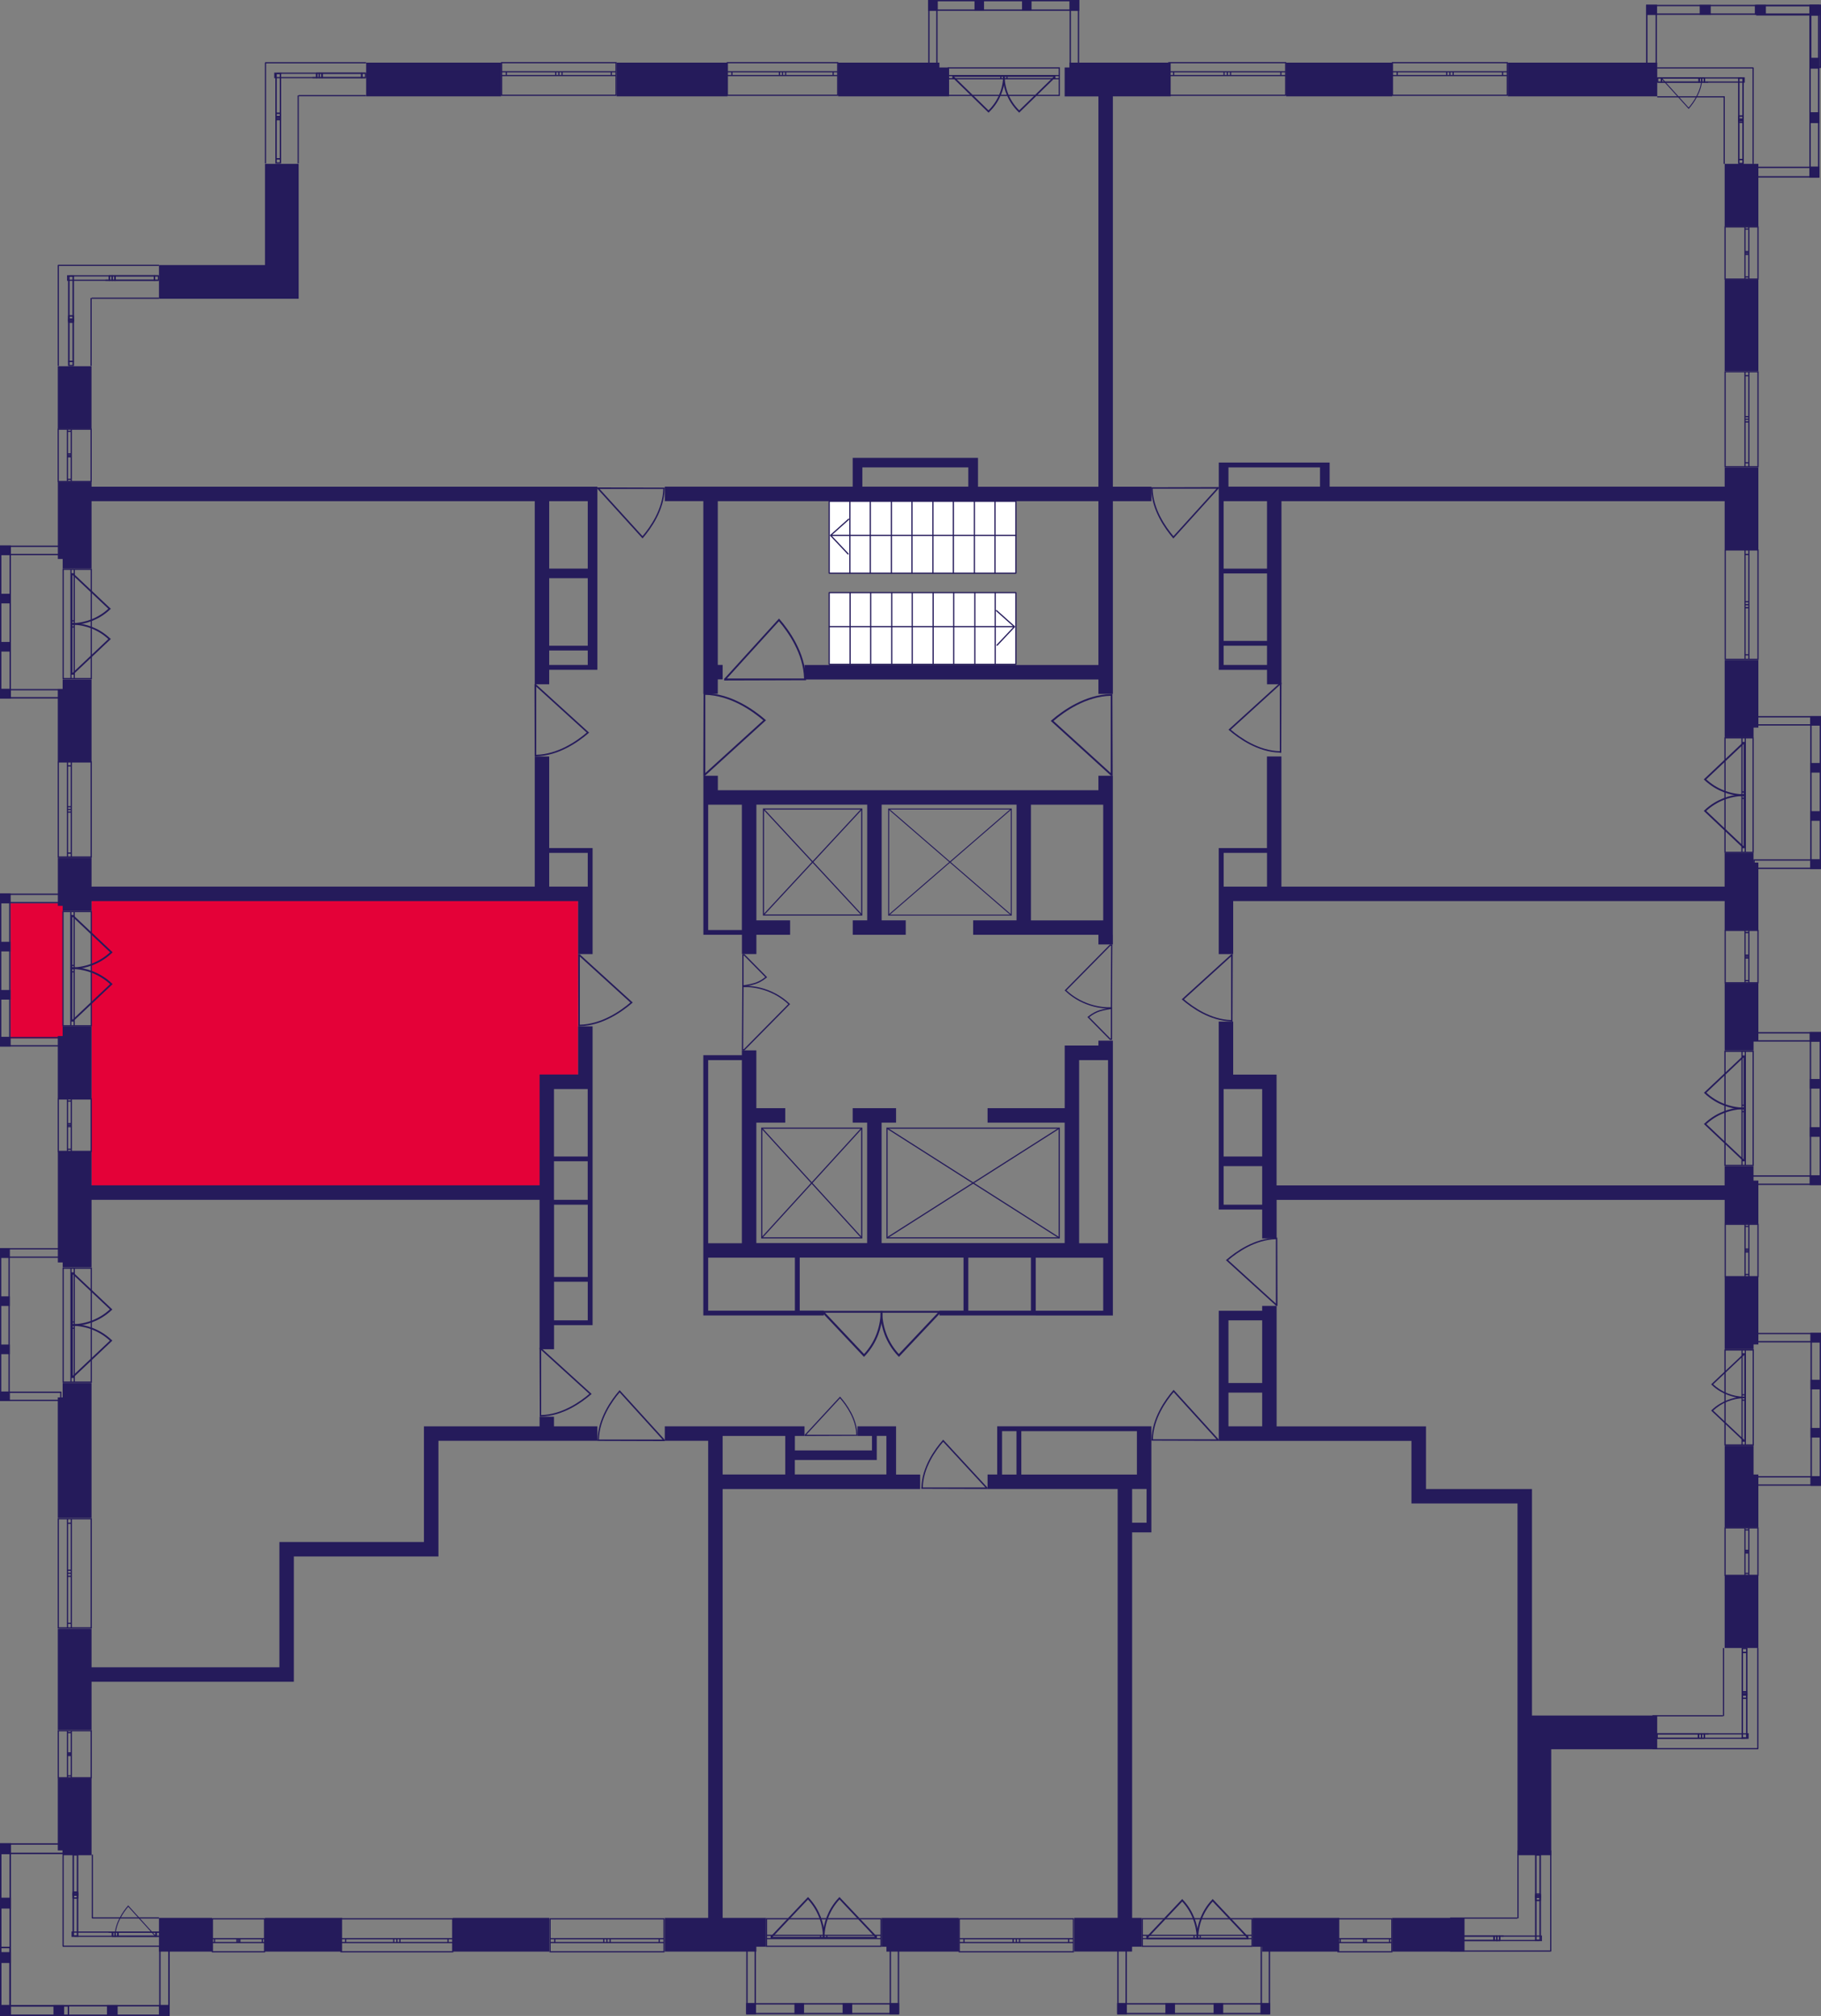 <?xml version="1.0" encoding="utf-8"?>
<!-- Generator: Adobe Illustrator 24.3.0, SVG Export Plug-In . SVG Version: 6.00 Build 0)  -->
<svg version="1.1" id="Слой_6" xmlns="http://www.w3.org/2000/svg" xmlns:xlink="http://www.w3.org/1999/xlink" x="0px" y="0px"
	 viewBox="0 0 361.41 400" style="enable-background:new 0 0 361.41 400;" xml:space="preserve">
<rect x="0" y="0" width="361.41" height="400" fill="#808080" stroke="none"/>
<path style="fill:#E40138;" d="M18.17,177.84v58.32c30.18,0,60.36,0,90.55,0c-0.22-7.01-0.45-14.02-0.67-21.03
	c2.23-0.29,4.46-0.57,6.69-0.86c0-12.14,0-24.29,0-36.43C82.55,177.84,50.36,177.84,18.17,177.84z"/>
<rect x="2.08" y="179.22" style="fill:#E40138;" width="10.44" height="26.83"/>
<g>
	<rect x="299.27" y="12.43" style="fill:#251B5B;" width="29.64" height="6.69"/>
	<rect x="255.28" y="12.43" style="fill:#251B5B;" width="21.03" height="6.69"/>
	<rect x="342.29" y="32.51" style="fill:#251B5B;" width="6.69" height="12.43"/>
	<rect x="342.29" y="55.45" style="fill:#251B5B;" width="6.69" height="18.17"/>
	<path style="fill:#251B5B;" d="M169.23,90.83v1.91v3.82h-37.29v2.87h7.65v38.24h2.87v-2.87h0.96v-2.87h-0.96V99.44H218v32.51
		h-58.32v2.87H218v2.87h2.87V99.44h7.65v-2.87h-7.65V19.12h11.47v-6.69h-20.08v0.96h-0.96v5.74h0.96h2.87H218v77.45h-23.9v-3.82
		v-1.91h-1.91h-21.03H169.23z M192.18,92.74v3.82h-21.03v-3.82H192.18z"/>
	<rect x="122.38" y="12.43" style="fill:#251B5B;" width="21.99" height="6.69"/>
	<rect x="72.67" y="12.43" style="fill:#251B5B;" width="26.77" height="6.69"/>
	<polygon style="fill:#251B5B;" points="55.45,59.28 59.28,59.28 59.28,32.51 52.59,32.51 52.59,52.59 31.55,52.59 31.55,59.28 
		52.59,59.28 	"/>
	<rect x="11.47" y="72.67" style="fill:#251B5B;" width="6.69" height="12.43"/>
	<polygon style="fill:#251B5B;" points="18.17,139.59 18.17,136.73 18.17,134.81 12.43,134.81 12.43,136.73 11.47,136.73 
		11.47,151.07 18.17,151.07 	"/>
	<polygon style="fill:#251B5B;" points="18.17,208.43 18.17,205.57 18.17,203.65 12.43,203.65 12.43,205.57 11.47,205.57 11.47,218 
		18.17,218 	"/>
	<polygon style="fill:#251B5B;" points="18.17,280.14 18.17,277.27 18.17,274.41 12.43,274.41 12.43,277.27 11.47,277.27 
		11.47,301.18 18.17,301.18 	"/>
	<polygon style="fill:#251B5B;" points="18.17,333.69 55.45,333.69 57.37,333.69 58.32,333.69 58.32,308.83 84.14,308.83 
		87.01,308.83 87.01,305.96 87.01,285.88 118.56,285.88 118.56,283.01 109.95,283.01 109.95,281.1 107.09,281.1 107.09,283.01 
		84.14,283.01 84.14,284.92 84.14,285.88 84.14,305.96 55.45,305.96 55.45,306.91 55.45,308.83 55.45,330.82 18.17,330.82 
		18.17,323.17 11.47,323.17 11.47,343.25 18.17,343.25 	"/>
	<rect x="31.55" y="380.54" style="fill:#251B5B;" width="10.52" height="6.69"/>
	<rect x="52.59" y="380.54" style="fill:#251B5B;" width="15.3" height="6.69"/>
	<rect x="89.88" y="380.54" style="fill:#251B5B;" width="19.12" height="6.69"/>
	<polygon style="fill:#251B5B;" points="190.27,380.54 179.75,380.54 175.93,380.54 174.97,380.54 174.97,386.27 175.93,386.27 
		175.93,387.23 190.27,387.23 	"/>
	<polygon style="fill:#251B5B;" points="265.8,380.54 254.33,380.54 250.5,380.54 248.59,380.54 248.59,386.27 250.5,386.27 
		250.5,387.23 265.8,387.23 	"/>
	<rect x="276.32" y="380.54" style="fill:#251B5B;" width="14.34" height="6.69"/>
	<path style="fill:#251B5B;" d="M280.14,298.31h0.96h1.91h18.17v42.07v1.91v25.82h6.69v-21.03h21.03v-6.69h-21.03h-3.82v-44.94
		h-0.96h-1.91h-18.17v-12.43h-0.96h-1.91h-26.77v-23.9h-2.87v0.96h-8.61v0.96v0.96v21.03v0.96v1.91h38.24V298.31z M250.5,261.98
		v12.43h-6.69v-12.43H250.5z M243.81,276.32h6.69v6.69h-6.69V276.32z"/>
	<rect x="342.29" y="312.65" style="fill:#251B5B;" width="6.69" height="14.34"/>
	<path style="fill:#251B5B;" d="M250.5,239.99v5.74h2.87v-7.65h88.92v4.78h6.69v-8.61h-0.96v-2.87h-5.74v2.87v0.96h-88.92v-21.99
		h-0.96h-1.91h-5.74V202.7h-2.87v10.52v2.87v13.39v1.91v7.65v0.96h0.96H250.5z M242.85,216.08h1.91h5.74v13.39h-7.65V216.08z
		 M242.85,231.38h7.65v7.65h-7.65V231.38z"/>
	<path style="fill:#251B5B;" d="M244.77,178.79h6.69h2.87h87.96v5.74h6.69v-13.39h-0.96v-1.91h-5.74v1.91v3.82v0.96h-87.96v-25.82
		h-2.87v18.17h-8.61h-0.96v0.96v6.69v0.96v12.43h2.87V178.79z M242.85,169.23h8.61v6.69h-6.69h-1.91V169.23z"/>
	<polygon style="fill:#251B5B;" points="342.29,202.7 342.29,206.52 342.29,208.43 348.03,208.43 348.03,206.52 348.98,206.52 
		348.98,195.05 342.29,195.05 	"/>
	<polygon style="fill:#251B5B;" points="342.29,138.64 342.29,144.37 342.29,146.29 348.03,146.29 348.03,144.37 348.98,144.37 
		348.98,130.99 342.29,130.99 	"/>
	<path style="fill:#251B5B;" d="M251.46,132.9v2.87h2.87V99.44h87.96V109h6.69V92.74h-6.69v3.82h-78.4v-4.78h-0.96h-0.96h-18.17
		h-1.91v0.96v3.82v0.96v0.96v0.96v27.73v0.96v3.82v0.96h0.96H251.46z M243.81,92.74h18.17v3.82h-18.17V92.74z M251.46,99.44v13.39
		h-8.61V99.44H251.46z M242.85,113.78h8.61v13.39h-8.61V113.78z M242.85,128.12h8.61v3.82h-8.61V128.12z"/>
	<path style="fill:#251B5B;" d="M220.86,185.49v-1.91v-0.96v-22.95v-0.96v-0.96v-0.96v-2.87H218v2.87h-75.53v-2.87h-2.87v2.87v1.91
		v0.96v24.86v0.96h0.96h6.69v3.82h2.87v-3.82h6.69v-2.87h-6.69v-22.95h21.99v22.95h-2.87v2.87h10.52v-2.87h-4.78v-22.95h26.77v22.95
		h-8.61v2.87h8.61h2.87H218v1.91h0.96h1.91V185.49z M147.24,184.53h-6.69v-24.86h1.91h4.78V184.53z M204.61,159.67h14.34v22.95
		h-14.34V159.67z"/>
	<path style="fill:#251B5B;" d="M205.57,261.02h13.39h1.91v-0.96v-10.52v-0.96v-0.96v-0.96v-36.33v-0.96v-0.96v-0.96v-0.96H218v0.96
		h-3.82h-1.91h-0.96v12.43H196v2.87h15.3v23.9h-36.33v-23.9h2.87v-2.87h-8.61v2.87h2.87v23.9h-21.99v-23.9h5.74v-2.87h-5.74v-11.47
		h-2.87v0.96h-6.69h-0.96v0.96v36.33v1.91v0.96v10.52v0.96h0.96h17.21h0.96h4.78v-0.96h-4.78v-10.52h13.39h2.87h16.25v10.52h-4.78
		v0.96h4.78h0.96h12.43H205.57z M140.55,210.35h6.69v36.33h-6.69V210.35z M157.76,260.06h-17.21v-10.52h6.69h2.87h7.65V260.06z
		 M214.17,222.78v-2.87v-9.56h5.74v36.33h-5.74V222.78z M214.17,249.55h4.78v10.52h-13.39v-10.52h5.74H214.17z M192.18,260.06
		v-10.52h12.43v10.52H192.18z"/>
	<polygon style="fill:#251B5B;" points="186.44,19.12 188.36,19.12 188.36,13.39 186.44,13.39 186.44,12.43 166.36,12.43 
		166.36,19.12 183.58,19.12 	"/>
	<polygon style="fill:#251B5B;" points="348.03,266.76 348.98,266.76 348.98,253.37 342.29,253.37 342.29,264.85 342.29,266.76 
		342.29,267.71 348.03,267.71 	"/>
	<polygon style="fill:#251B5B;" points="342.29,292.57 342.29,298.31 342.29,303.09 348.98,303.09 348.98,292.57 348.03,292.57 
		348.03,286.84 342.29,286.84 	"/>
	<path style="fill:#251B5B;" d="M226.6,380.54h-1.91v-76.49h3.82v-0.96v-0.96v-6.69v-0.96v-1.91v-8.61v-0.96h-2.87H202.7h-0.96
		h-2.87h-0.96v0.96v8.61H196v2.87h25.82v85.09h-0.96h-7.65v6.69h11.47v-0.96h1.91V380.54z M225.64,283.97v8.61H202.7v-8.61H225.64z
		 M198.87,283.97h2.87v8.61h-2.87V283.97z M227.56,295.44v6.69h-2.87v-6.69H227.56z"/>
	<path style="fill:#251B5B;" d="M152.02,380.54h-1.91h-2.87h-3.82v-85.09h39.2v-2.87h-4.78v-7.65v-0.96v-0.96h-7.65v1.91h2.87v2.87
		h-15.3v-2.87h1.91v-1.91h-16.25h-0.96h-10.52v2.87h8.61v94.66h-8.61v6.69h18.17v-0.96h1.91V380.54z M174.01,289.7v-0.96v-0.96
		v-2.87h1.91v7.65h-18.17v-2.87H174.01z M143.42,284.92h12.43v7.65h-12.43v-6.69V284.92z"/>
	<polygon style="fill:#251B5B;" points="12.43,368.11 18.17,368.11 18.17,367.15 18.17,362.37 18.17,352.81 11.47,352.81 
		11.47,367.15 12.43,367.15 	"/>
	<path style="fill:#251B5B;" d="M12.43,251.46h5.74v-0.96v-6.69v-5.74h88.92v29.64h2.87v-4.78h6.69h0.96v-0.96v-7.65v-0.96v-14.34
		v-0.96v-21.99v-0.96v-11.47h-2.87v9.56h-7.65v0.96v1.91v19.12H18.17v-6.69h-6.69v21.99h0.96V251.46z M116.65,261.98h-6.69v-7.65
		h6.69V261.98z M116.65,253.37h-6.69v-14.34h6.69V253.37z M109.95,238.07v-7.65h6.69v7.65H109.95z M114.73,216.08h1.91v13.39h-6.69
		v-13.39H114.73z"/>
	<path style="fill:#251B5B;" d="M12.43,180.71h5.74v-0.96v-0.96h87.96H109h5.74v10.52h2.87v-10.52v-1.91v-0.96v-6.69v-0.96h-0.96
		H109v-18.17h-2.87v25.82H18.17v-5.74h-6.69v9.56h0.96V180.71z M109,169.23h7.65v6.69H109V169.23z"/>
	<path style="fill:#251B5B;" d="M12.43,112.82h5.74v-1.91v-4.78v-6.69h87.96v36.33H109v-2.87h7.65h1.91v-0.96V99.44v-0.96v-1.91
		H18.17v-0.96h-6.69v15.3h0.96V112.82z M116.65,128.12H109v-13.39h7.65V128.12z M109,131.94v-2.87h7.65v2.87H109z M116.65,112.82
		H109V99.44h7.65V112.82z"/>
</g>
<g>
	
		<rect x="212.28" y="0" transform="matrix(-1 -3.450853e-07 3.450853e-07 -1 426.455 2.139)" style="fill:#251B5B;" width="1.89" height="2.14"/>
	
		<rect x="184.24" y="0" transform="matrix(-1 -3.511751e-07 3.511751e-07 -1 370.344 2.139)" style="fill:#251B5B;" width="1.85" height="2.14"/>
	
		<rect x="193.41" y="0" transform="matrix(-1 -3.450890e-07 3.450890e-07 -1 388.707 2.139)" style="fill:#251B5B;" width="1.89" height="2.14"/>
	
		<rect x="202.85" y="0" transform="matrix(-1 -3.450853e-07 3.450853e-07 -1 407.581 2.139)" style="fill:#251B5B;" width="1.89" height="2.14"/>
	<g>
		<path style="fill:#251B5B;" d="M213.91,0.26v12.96h-1.36V0.26H213.91 M214.17,0h-1.89v13.49h1.89V0L214.17,0z"/>
	</g>
	<g>
		<path style="fill:#251B5B;" d="M185.82,0.26v12.96h-1.33V0.26H185.82 M186.08,0h-1.85v13.49h1.85V0L186.08,0z"/>
	</g>
	<g>
		<path style="fill:#251B5B;" d="M184.51,0.26l29.4,0v1.61h-29.4V0.26 M184.24,0v2.14h29.93V0L184.24,0L184.24,0z"/>
	</g>
</g>
<g>
	
		<rect x="0.13" y="108.12" transform="matrix(-3.448775e-07 1 -1 -3.448775e-07 110.287 108.121)" style="fill:#251B5B;" width="1.91" height="2.17"/>
	
		<rect x="0.14" y="136.55" transform="matrix(-3.509646e-07 1 -1 -3.509646e-07 138.712 136.547)" style="fill:#251B5B;" width="1.88" height="2.17"/>
	
		<rect x="0.13" y="127.24" transform="matrix(-3.448827e-07 1 -1 -3.448827e-07 129.41 127.244)" style="fill:#251B5B;" width="1.91" height="2.17"/>
	
		<rect x="0.13" y="117.68" transform="matrix(-3.448780e-07 1 -1 -3.448780e-07 119.848 117.683)" style="fill:#251B5B;" width="1.91" height="2.17"/>
	<g>
		<path style="fill:#251B5B;" d="M13.39,108.52v1.38H0.27v-1.38H13.39 M13.66,108.25H0v1.91h13.66V108.25L13.66,108.25z"/>
	</g>
	<g>
		<path style="fill:#251B5B;" d="M13.39,136.97v1.34H0.27v-1.34H13.39 M13.66,136.71H0v1.88h13.66V136.71L13.66,136.71z"/>
	</g>
	<g>
		<path style="fill:#251B5B;" d="M1.9,108.52l0,29.78H0.27v-29.78H1.9 M2.17,108.25H0l0,30.32h2.17L2.17,108.25L2.17,108.25z"/>
	</g>
</g>
<g>
	
		<rect x="0.09" y="177.22" transform="matrix(-3.320249e-07 1 -1 -3.320249e-07 179.303 177.219)" style="fill:#251B5B;" width="1.91" height="2.08"/>
	
		<rect x="0.1" y="205.64" transform="matrix(-3.378848e-07 1 -1 -3.378848e-07 207.728 205.643)" style="fill:#251B5B;" width="1.88" height="2.08"/>
	
		<rect x="0.09" y="196.34" transform="matrix(-3.320294e-07 1 -1 -3.320294e-07 198.426 196.341)" style="fill:#251B5B;" width="1.91" height="2.08"/>
	
		<rect x="0.09" y="186.78" transform="matrix(-3.320248e-07 1 -1 -3.320248e-07 188.864 186.78)" style="fill:#251B5B;" width="1.91" height="2.08"/>
	<g>
		<path style="fill:#251B5B;" d="M12.88,177.57v1.39H0.26v-1.39H12.88 M13.15,177.3H0v1.91h13.15V177.3L13.15,177.3z"/>
	</g>
	<g>
		<path style="fill:#251B5B;" d="M12.88,206.03v1.35l-12.62,0v-1.35H12.88 M13.15,205.76H0v1.88l13.15,0V205.76L13.15,205.76z"/>
	</g>
	<g>
		<path style="fill:#251B5B;" d="M1.82,177.57l0,29.79H0.26l0-29.79H1.82 M2.08,177.3H0l0,30.32h2.08L2.08,177.3L2.08,177.3z"/>
	</g>
</g>
<g>
	
		<rect x="0.01" y="247.65" transform="matrix(-3.078773e-07 1 -1 -3.078773e-07 249.579 247.646)" style="fill:#251B5B;" width="1.91" height="1.93"/>
	
		<rect x="0.03" y="276.07" transform="matrix(-3.133116e-07 1 -1 -3.133116e-07 278.005 276.071)" style="fill:#251B5B;" width="1.88" height="1.93"/>
	
		<rect x="0.01" y="266.77" transform="matrix(-3.078814e-07 1 -1 -3.078814e-07 268.702 266.769)" style="fill:#251B5B;" width="1.91" height="1.93"/>
	
		<rect x="0.01" y="257.21" transform="matrix(-3.078780e-07 1 -1 -3.078780e-07 259.141 257.208)" style="fill:#251B5B;" width="1.91" height="1.93"/>
	<g>
		<path style="fill:#251B5B;" d="M0.25,247.91l11.68,0v1.41H0.25V247.91 M0,247.66v1.91h12.19v-1.91L0,247.66L0,247.66z"/>
	</g>
	<g>
		<path style="fill:#251B5B;" d="M11.94,276.37v1.37H0.25v-1.37H11.94 M12.19,276.11H0v1.88h12.19V276.11L12.19,276.11z"/>
	</g>
	<g>
		<path style="fill:#251B5B;" d="M1.68,247.91l0,29.81H0.25v-29.81H1.68 M1.93,247.66H0v30.32h1.93L1.93,247.66L1.93,247.66z"/>
	</g>
</g>
<g>
	<rect x="148.11" y="397.46" style="fill:#251B5B;" width="1.91" height="2.2"/>
	<rect x="176.55" y="397.46" style="fill:#251B5B;" width="1.88" height="2.2"/>
	<rect x="167.23" y="397.46" style="fill:#251B5B;" width="1.91" height="2.2"/>
	<rect x="157.67" y="397.46" style="fill:#251B5B;" width="1.91" height="2.2"/>
	<g>
		<path style="fill:#251B5B;" d="M149.75,386.06l0,13.33h-1.37v-13.33H149.75 M150.02,385.79h-1.91v13.87h1.91L150.02,385.79
			L150.02,385.79z"/>
	</g>
	<g>
		<path style="fill:#251B5B;" d="M178.18,386.06v13.33h-1.34v-13.33H178.18 M178.45,385.79h-1.88v13.87h1.88V385.79L178.45,385.79z"
			/>
	</g>
	<g>
		<path style="fill:#251B5B;" d="M178.16,397.73v1.66l-29.78,0v-1.66H178.16 M178.43,397.46h-30.32v2.2l30.32,0V397.46
			L178.43,397.46z"/>
	</g>
</g>
<g>
	<rect x="221.73" y="397.46" style="fill:#251B5B;" width="1.91" height="2.2"/>
	<rect x="250.18" y="397.46" style="fill:#251B5B;" width="1.88" height="2.2"/>
	<rect x="240.86" y="397.46" style="fill:#251B5B;" width="1.91" height="2.2"/>
	<rect x="231.29" y="397.46" style="fill:#251B5B;" width="1.91" height="2.2"/>
	<g>
		<path style="fill:#251B5B;" d="M223.38,386.06v13.33H222v-13.33H223.38 M223.65,385.79h-1.91v13.87h1.91V385.79L223.65,385.79z"/>
	</g>
	<g>
		<path style="fill:#251B5B;" d="M251.8,386.06v13.33h-1.34v-13.33H251.8 M252.07,385.79h-1.88v13.87h1.88V385.79L252.07,385.79z"/>
	</g>
	<g>
		<path style="fill:#251B5B;" d="M251.78,397.73v1.66l-29.78,0v-1.66H251.78 M252.05,397.46h-30.32v2.2l30.32,0V397.46
			L252.05,397.46z"/>
	</g>
</g>
<g>
	
		<rect x="359.42" y="292.81" transform="matrix(3.312468e-07 -1 1 3.312468e-07 66.527 654.22)" style="fill:#251B5B;" width="1.91" height="2.08"/>
	
		<rect x="359.43" y="264.38" transform="matrix(3.370929e-07 -1 1 3.370929e-07 94.952 625.795)" style="fill:#251B5B;" width="1.88" height="2.08"/>
	
		<rect x="359.42" y="273.68" transform="matrix(3.312508e-07 -1 1 3.312508e-07 85.649 635.098)" style="fill:#251B5B;" width="1.91" height="2.08"/>
	
		<rect x="359.42" y="283.25" transform="matrix(3.312462e-07 -1 1 3.312462e-07 76.088 644.659)" style="fill:#251B5B;" width="1.91" height="2.08"/>
	<g>
		<path style="fill:#251B5B;" d="M348.56,293.15l12.59,0v1.39h-12.59V293.15 M348.3,292.89v1.91h13.12v-1.91L348.3,292.89
			L348.3,292.89z"/>
	</g>
	<g>
		<path style="fill:#251B5B;" d="M361.15,264.73v1.35h-12.59v-1.35H361.15 M361.41,264.47H348.3v1.88h13.12V264.47L361.41,264.47z"
			/>
	</g>
	<g>
		<path style="fill:#251B5B;" d="M361.15,264.74l0,29.8h-1.55v-29.8H361.15 M361.41,264.48h-2.08v30.32h2.08L361.41,264.48
			L361.41,264.48z"/>
	</g>
</g>
<g>
	
		<rect x="359.34" y="233.05" transform="matrix(3.553929e-07 -1 1 3.553929e-07 126.131 594.464)" style="fill:#251B5B;" width="1.91" height="2.23"/>
	
		<rect x="359.36" y="204.63" transform="matrix(3.616661e-07 -1 1 3.616661e-07 154.556 566.039)" style="fill:#251B5B;" width="1.88" height="2.23"/>
	
		<rect x="359.34" y="213.93" transform="matrix(3.553982e-07 -1 1 3.553982e-07 145.254 575.342)" style="fill:#251B5B;" width="1.91" height="2.23"/>
	
		<rect x="359.34" y="223.49" transform="matrix(3.553935e-07 -1 1 3.553935e-07 135.693 584.903)" style="fill:#251B5B;" width="1.91" height="2.23"/>
	<g>
		<path style="fill:#251B5B;" d="M361.14,233.48v1.37h-13.53v-1.37H361.14 M361.41,233.21h-14.07v1.91h14.07V233.21L361.41,233.21z"
			/>
	</g>
	<g>
		<path style="fill:#251B5B;" d="M361.14,205.06v1.34h-13.53v-1.34H361.14 M361.41,204.79h-14.07v1.88h14.07V204.79L361.41,204.79z"
			/>
	</g>
	<g>
		<path style="fill:#251B5B;" d="M361.14,205.07v29.78h-1.69v-29.78H361.14 M361.41,204.8h-2.23v30.32h2.23V204.8L361.41,204.8z"/>
	</g>
</g>
<g>
	
		<rect x="359.39" y="170.4" transform="matrix(3.390355e-07 -1 1 3.390355e-07 188.886 531.812)" style="fill:#251B5B;" width="1.91" height="2.13"/>
	
		<rect x="359.41" y="141.97" transform="matrix(3.450191e-07 -1 1 3.450191e-07 217.311 503.387)" style="fill:#251B5B;" width="1.88" height="2.13"/>
	
		<rect x="359.39" y="151.28" transform="matrix(3.390406e-07 -1 1 3.390406e-07 208.008 512.69)" style="fill:#251B5B;" width="1.91" height="2.13"/>
	
		<rect x="359.39" y="160.84" transform="matrix(3.390359e-07 -1 1 3.390359e-07 198.447 522.251)" style="fill:#251B5B;" width="1.91" height="2.13"/>
	<g>
		<path style="fill:#251B5B;" d="M361.15,170.77v1.38h-12.89v-1.38H361.15 M361.41,170.51h-13.42v1.91h13.42V170.51L361.41,170.51z"
			/>
	</g>
	<g>
		<path style="fill:#251B5B;" d="M361.15,142.35v1.35h-12.89v-1.35H361.15 M361.41,142.08h-13.42v1.88h13.42V142.08L361.41,142.08z"
			/>
	</g>
	<g>
		<path style="fill:#251B5B;" d="M361.15,142.36v29.79h-1.6v-29.79H361.15 M361.41,142.1h-2.13v30.32h2.13V142.1L361.41,142.1z"/>
	</g>
</g>
<g>
	<g>
		
			<rect x="359.22" y="0.96" transform="matrix(-1 -2.764761e-07 2.764761e-07 -1 720.638 3.899)" style="fill:#251B5B;" width="2.19" height="1.99"/>
		
			<rect x="326.71" y="0.96" transform="matrix(-1 -2.813561e-07 2.813561e-07 -1 655.57 3.899)" style="fill:#251B5B;" width="2.15" height="1.99"/>
		
			<rect x="337.34" y="0.96" transform="matrix(-1 -2.764803e-07 2.764803e-07 -1 676.865 3.899)" style="fill:#251B5B;" width="2.19" height="1.99"/>
		
			<rect x="348.28" y="0.96" transform="matrix(-1 -2.764768e-07 2.764768e-07 -1 698.751 3.899)" style="fill:#251B5B;" width="2.19" height="1.99"/>
		<g>
			<path style="fill:#251B5B;" d="M361.14,1.23v11.98h-1.64V1.23H361.14 M361.41,0.96h-2.19v12.53h2.19V0.96L361.41,0.96z"/>
		</g>
		<g>
			<path style="fill:#251B5B;" d="M328.57,1.23v11.98h-1.6V1.23H328.57 M328.84,0.96h-2.15v12.53h2.15V0.96L328.84,0.96z"/>
		</g>
		<g>
			<path style="fill:#251B5B;" d="M326.98,1.23l34.16,0v1.44h-34.16V1.23 M326.71,0.96v1.99h34.7V0.96L326.71,0.96L326.71,0.96z"/>
		</g>
	</g>
	<g>
		
			<rect x="359.01" y="33.15" transform="matrix(2.801222e-07 -1 1 2.801222e-07 325.945 394.239)" style="fill:#251B5B;" width="2.16" height="1.99"/>
		
			<rect x="359.03" y="1.04" transform="matrix(2.850662e-07 -1 1 2.850662e-07 358.056 362.128)" style="fill:#251B5B;" width="2.12" height="1.99"/>
		
			<rect x="359.01" y="11.55" transform="matrix(2.801248e-07 -1 1 2.801248e-07 347.548 372.637)" style="fill:#251B5B;" width="2.16" height="1.99"/>
		
			<rect x="359.01" y="22.35" transform="matrix(2.801217e-07 -1 1 2.801217e-07 336.747 383.438)" style="fill:#251B5B;" width="2.16" height="1.99"/>
		<g>
			<path style="fill:#251B5B;" d="M360.81,33.34v1.61h-11.98v-1.61H360.81 M361.09,33.07h-12.53v2.16h12.53V33.07L361.09,33.07z"/>
		</g>
		<g>
			<path style="fill:#251B5B;" d="M360.81,1.23v1.58h-11.98V1.23H360.81 M361.09,0.96h-12.53v2.12h12.53V0.96L361.09,0.96z"/>
		</g>
		<g>
			<path style="fill:#251B5B;" d="M360.81,1.25v33.71h-1.44V1.25H360.81 M361.09,0.97h-1.99v34.25h1.99V0.97L361.09,0.97z"/>
		</g>
	</g>
</g>
<g>
	<rect x="0" y="397.82" style="fill:#251B5B;" width="2.12" height="2.18"/>
	<rect x="31.57" y="397.82" style="fill:#251B5B;" width="2.09" height="2.18"/>
	<rect x="21.23" y="397.82" style="fill:#251B5B;" width="2.12" height="2.18"/>
	<rect x="10.61" y="397.82" style="fill:#251B5B;" width="2.12" height="2.18"/>
	<g>
		<path style="fill:#251B5B;" d="M1.84,386.56v13.16H0.28v-13.16H1.84 M2.12,386.27H0V400h2.12V386.27L2.12,386.27z"/>
	</g>
	<g>
		<path style="fill:#251B5B;" d="M33.39,386.56v13.16h-1.52v-13.16H33.39 M33.68,386.27h-2.09V400h2.09V386.27L33.68,386.27z"/>
	</g>
	<g>
		<path style="fill:#251B5B;" d="M0.28,398.11l33.09,0v1.61H0.28V398.11 M0,397.82V400h33.66v-2.18L0,397.82L0,397.82z"/>
	</g>
</g>
<g>
	
		<rect x="0.01" y="365.72" transform="matrix(-3.068231e-07 1 -1 -3.068231e-07 367.897 365.721)" style="fill:#251B5B;" width="2.16" height="2.18"/>
	
		<rect x="0.03" y="397.83" transform="matrix(-3.122385e-07 1 -1 -3.122385e-07 400.009 397.832)" style="fill:#251B5B;" width="2.12" height="2.18"/>
	
		<rect x="0.01" y="387.32" transform="matrix(-3.068268e-07 1 -1 -3.068268e-07 389.5 387.323)" style="fill:#251B5B;" width="2.16" height="2.18"/>
	
		<rect x="0.01" y="376.52" transform="matrix(-3.068223e-07 1 -1 -3.068223e-07 378.699 376.522)" style="fill:#251B5B;" width="2.16" height="2.18"/>
	<g>
		<path style="fill:#251B5B;" d="M13.44,366.01v1.59H0.29v-1.59H13.44 M13.72,365.73H0v2.16h13.72V365.73L13.72,365.73z"/>
	</g>
	<g>
		<path style="fill:#251B5B;" d="M13.44,398.16v1.55H0.29v-1.55H13.44 M13.72,397.88H0V400h13.72V397.88L13.72,397.88z"/>
	</g>
	<g>
		<path style="fill:#251B5B;" d="M1.89,366.01l0,33.68H0.29l0-33.68H1.89 M2.18,365.73H0l0,34.25h2.18L2.18,365.73L2.18,365.73z"/>
	</g>
</g>
<g>
	<path style="fill:none;stroke:#251B5B;stroke-width:0.239;stroke-miterlimit:10;" d="M299.15,12.44h-22.8v6.46h22.8V12.44z
		 M276.36,12.44h22.8 M276.36,18.9h22.8 M276.36,14.24h0.95v0.75h-0.95V14.24z M287.76,14.99h-0.63v-0.75h0.63V14.99z M277.3,14.24
		h9.83v0.75h-9.83V14.24z M287.76,14.24l0.64,0v0.75h-0.64V14.24z M299.15,14.99h-0.95v-0.75h0.95V14.99z M288.4,14.24h9.81v0.75
		l-9.81,0V14.24z M276.36,14.24h0.95 M277.3,14.24v0.75 M277.3,14.99h-0.95 M287.76,14.99h-0.63 M287.13,14.99v-0.75 M287.13,14.24
		h0.63 M277.3,14.24h9.83 M287.13,14.99h-9.83 M287.76,14.24l0.64,0 M288.4,14.24v0.75 M288.4,14.99h-0.64 M299.15,14.99h-0.95
		 M298.21,14.99v-0.75 M298.21,14.24h0.95 M288.4,14.24h9.81 M298.21,14.99l-9.81,0"/>
</g>
<g>
	<path style="fill:none;stroke:#251B5B;stroke-width:0.239;stroke-miterlimit:10;" d="M255.17,12.44l-23.2,0v6.46h23.2V12.44z
		 M231.97,12.44l23.2,0 M231.97,18.9h23.2 M231.97,14.24h0.96v0.75l-0.96,0V14.24z M243.58,14.99h-0.64v-0.75h0.64V14.99z
		 M232.94,14.24h10v0.75h-10V14.24z M243.58,14.24h0.65v0.75h-0.65V14.24z M255.17,14.99h-0.96v-0.75h0.96V14.99z M244.23,14.24
		l9.98,0v0.75h-9.98V14.24z M231.97,14.24h0.96 M232.94,14.24v0.75 M232.94,14.99l-0.96,0 M243.58,14.99h-0.64 M242.94,14.99v-0.75
		 M242.94,14.24h0.64 M232.94,14.24h10 M242.94,14.99h-10 M243.58,14.24h0.65 M244.23,14.24v0.75 M244.23,14.99h-0.65 M255.17,14.99
		h-0.96 M254.21,14.99v-0.75 M254.21,14.24h0.96 M244.23,14.24l9.98,0 M254.21,14.99h-9.98"/>
</g>
<g>
	<path style="fill:none;stroke:#251B5B;stroke-width:0.239;stroke-miterlimit:10;" d="M210.24,13.48l-22.01,0v5.44h22.01V13.48z
		 M188.23,13.48l22.01,0 M188.23,18.92h22.01 M188.23,15h0.91v0.63h-0.91V15z M199.24,15.63h-0.61V15h0.61V15.63z M189.15,15h9.49
		v0.63l-9.49,0V15z M199.24,15h0.61v0.63h-0.61V15z M210.24,15.63h-0.91V15h0.91V15.63z M199.86,15h9.47v0.63h-9.47V15z M188.23,15
		h0.91 M189.15,15v0.63 M189.15,15.63h-0.91 M199.24,15.63h-0.61 M198.64,15.63V15 M198.64,15h0.61 M189.15,15h9.49 M198.64,15.63
		l-9.49,0 M199.24,15h0.61 M199.86,15v0.63 M199.86,15.63h-0.61 M210.24,15.63h-0.91 M209.32,15.63V15 M209.32,15h0.91 M199.86,15
		h9.47 M209.32,15.63h-9.47"/>
</g>
<g>
	<path style="fill:none;stroke:#251B5B;stroke-width:0.239;stroke-miterlimit:10;" d="M166.26,12.44l-21.91,0v6.46h21.91V12.44z
		 M144.34,12.44l21.91,0 M144.34,18.9h21.91 M144.34,14.24h0.91v0.75h-0.91V14.24z M155.31,14.99h-0.6v-0.75h0.6V14.99z
		 M145.26,14.24l9.45,0v0.75h-9.45V14.24z M155.31,14.24h0.61v0.75h-0.61V14.24z M166.26,14.99h-0.91v-0.75h0.91V14.99z
		 M155.92,14.24h9.43v0.75l-9.43,0V14.24z M144.34,14.24h0.91 M145.26,14.24v0.75 M145.26,14.99h-0.91 M155.31,14.99h-0.6
		 M154.7,14.99v-0.75 M154.7,14.24h0.6 M145.26,14.24l9.45,0 M154.7,14.99h-9.45 M155.31,14.24h0.61 M155.92,14.24v0.75
		 M155.92,14.99h-0.61 M166.26,14.99h-0.91 M165.35,14.99v-0.75 M165.35,14.24h0.91 M155.92,14.24h9.43 M165.35,14.99l-9.43,0"/>
</g>
<g>
	<path style="fill:none;stroke:#251B5B;stroke-width:0.239;stroke-miterlimit:10;" d="M122.27,12.44H99.55v6.46h22.72V12.44z
		 M99.55,12.44h22.72 M99.55,18.9h22.72 M99.55,14.24h0.94v0.75h-0.94V14.24z M110.92,14.99h-0.63v-0.75h0.63V14.99z M100.49,14.24
		h9.8v0.75h-9.8V14.24z M110.92,14.24h0.63v0.75h-0.63V14.24z M122.27,14.99h-0.94v-0.75h0.94V14.99z M111.55,14.24l9.78,0v0.75
		l-9.78,0V14.24z M99.55,14.24h0.94 M100.49,14.24v0.75 M100.49,14.99h-0.94 M110.92,14.99h-0.63 M110.29,14.99v-0.75 M110.29,14.24
		h0.63 M100.49,14.24h9.8 M110.29,14.99h-9.8 M110.92,14.24h0.63 M111.55,14.24v0.75 M111.55,14.99h-0.63 M122.27,14.99h-0.94
		 M121.33,14.99v-0.75 M121.33,14.24h0.94 M111.55,14.24l9.78,0 M121.33,14.99l-9.78,0"/>
</g>
<g>
	<path style="fill:none;stroke:#251B5B;stroke-width:0.239;stroke-miterlimit:10;" d="M11.55,85.15l0,10.39l6.54,0l0-10.39H11.55z
		 M11.55,95.53l0-10.39 M18.09,95.53l0-10.39 M13.38,95.53V95.1h0.76v0.43H13.38z M14.14,90.34v0.29h-0.76v-0.29H14.14z M13.38,95.1
		l0-4.48h0.76l0,4.48H13.38z M13.38,90.34v-0.29h0.76v0.29H13.38z M14.14,85.15v0.43h-0.76v-0.43H14.14z M13.38,90.05l0-4.47h0.76
		l0,4.47H13.38z M13.38,95.53V95.1 M13.38,95.1h0.76 M14.14,95.1v0.43 M14.14,90.34v0.29 M14.14,90.62h-0.76 M13.38,90.62v-0.29
		 M13.38,95.1l0-4.48 M14.14,90.62l0,4.48 M13.38,90.34v-0.29 M13.38,90.05h0.76 M14.14,90.05v0.29 M14.14,85.15v0.43 M14.14,85.58
		h-0.76 M13.38,85.58v-0.43 M13.38,90.05l0-4.47 M14.14,85.58l0,4.47"/>
</g>
<g>
	<path style="fill:none;stroke:#251B5B;stroke-width:0.239;stroke-miterlimit:10;" d="M12.53,112.96l0,21.69h5.59l0-21.69
		L12.53,112.96z M12.53,134.65l0-21.69 M18.12,134.65l0-21.69 M14.09,134.65v-0.9h0.65l0,0.9H14.09z M14.74,123.8v0.6h-0.65v-0.6
		H14.74z M14.09,133.75l0-9.35h0.65l0,9.35H14.09z M14.09,123.8v-0.61h0.65v0.61H14.09z M14.74,112.96v0.9h-0.65l0-0.9H14.74z
		 M14.09,123.19l0-9.33h0.65l0,9.33H14.09z M14.09,134.65v-0.9 M14.09,133.75h0.65 M14.74,133.75l0,0.9 M14.74,123.8v0.6
		 M14.74,124.4h-0.65 M14.09,124.4v-0.6 M14.09,133.75l0-9.35 M14.74,124.4l0,9.35 M14.09,123.8v-0.61 M14.09,123.19h0.65
		 M14.74,123.19v0.61 M14.74,112.96v0.9 M14.74,113.86h-0.65 M14.09,113.86l0-0.9 M14.09,123.19l0-9.33 M14.74,113.86l0,9.33"/>
</g>
<g>
	<path style="fill:none;stroke:#251B5B;stroke-width:0.239;stroke-miterlimit:10;" d="M11.57,151.18l0,18.87h6.54l0-18.87H11.57z
		 M11.57,170.05l0-18.87 M18.1,170.05l0-18.87 M13.39,170.05v-0.78h0.76v0.78H13.39z M14.15,160.61v0.52h-0.76v-0.52H14.15z
		 M13.39,169.26l0-8.13h0.76l0,8.13H13.39z M13.39,160.61v-0.53h0.76v0.53H13.39z M14.15,151.18v0.78h-0.76v-0.78H14.15z
		 M13.39,160.08l0-8.12h0.76l0,8.12H13.39z M13.39,170.05v-0.78 M13.39,169.26h0.76 M14.15,169.26v0.78 M14.15,160.61v0.52
		 M14.15,161.13h-0.76 M13.39,161.13v-0.52 M13.39,169.26l0-8.13 M14.15,161.13l0,8.13 M13.39,160.61v-0.53 M13.39,160.08h0.76
		 M14.15,160.08v0.53 M14.15,151.18v0.78 M14.15,151.97h-0.76 M13.39,151.97v-0.78 M13.39,160.08l0-8.12 M14.15,151.97l0,8.12"/>
</g>
<g>
	<path style="fill:none;stroke:#251B5B;stroke-width:0.239;stroke-miterlimit:10;" d="M12.5,180.87l0,22.66h5.62l0-22.66H12.5z
		 M12.5,203.53l0-22.66 M18.12,203.53l0-22.66 M14.06,203.53l0-0.94h0.66l0,0.94H14.06z M14.72,192.19v0.63h-0.66l0-0.63H14.72z
		 M14.06,202.59l0-9.77h0.66l0,9.77H14.06z M14.06,192.19v-0.63h0.66v0.63H14.06z M14.72,180.87v0.94h-0.66v-0.94H14.72z
		 M14.06,191.56l0-9.75h0.66l0,9.75H14.06z M14.06,203.53l0-0.94 M14.06,202.59h0.66 M14.72,202.59l0,0.94 M14.72,192.19v0.63
		 M14.72,192.82h-0.66 M14.06,192.82l0-0.63 M14.06,202.59l0-9.77 M14.72,192.82l0,9.77 M14.06,192.19v-0.63 M14.06,191.56h0.66
		 M14.72,191.56v0.63 M14.72,180.87v0.94 M14.72,181.81h-0.66 M14.06,181.81v-0.94 M14.06,191.56l0-9.75 M14.72,181.81l0,9.75"/>
</g>
<g>
	<path style="fill:none;stroke:#251B5B;stroke-width:0.239;stroke-miterlimit:10;" d="M11.57,218.05l0,10.41h6.54l0-10.41H11.57z
		 M11.57,228.46l0-10.41 M18.1,228.46l0-10.41 M13.39,228.46v-0.43h0.76v0.43H13.39z M14.15,223.25v0.29h-0.76v-0.29H14.15z
		 M13.39,228.03l0-4.49h0.76l0,4.49H13.39z M13.39,223.25v-0.29h0.76v0.29H13.39z M14.15,218.05v0.43h-0.76v-0.43H14.15z
		 M13.39,222.96l0-4.48h0.76l0,4.48H13.39z M13.39,228.46v-0.43 M13.39,228.03h0.76 M14.15,228.03v0.43 M14.15,223.25v0.29
		 M14.15,223.54h-0.76 M13.39,223.54v-0.29 M13.39,228.03l0-4.49 M14.15,223.54l0,4.49 M13.39,223.25v-0.29 M13.39,222.96h0.76
		 M14.15,222.96v0.29 M14.15,218.05v0.43 M14.15,218.48h-0.76 M13.39,218.48v-0.43 M13.39,222.96l0-4.48 M14.15,218.48l0,4.48"/>
</g>
<g>
	<path style="fill:none;stroke:#251B5B;stroke-width:0.239;stroke-miterlimit:10;" d="M12.53,251.63l0,22.61h5.59l0-22.61
		L12.53,251.63z M12.53,274.24l0-22.61 M18.12,274.24l0-22.61 M14.09,274.24l0-0.94h0.65l0,0.94H14.09z M14.74,262.93v0.62h-0.65
		v-0.62H14.74z M14.09,273.3l0-9.75h0.65l0,9.75H14.09z M14.09,262.93v-0.63h0.65v0.63H14.09z M14.74,251.63v0.94h-0.65v-0.94H14.74
		z M14.09,262.3l0-9.73h0.65l0,9.73H14.09z M14.09,274.24l0-0.94 M14.09,273.3h0.65 M14.74,273.3l0,0.94 M14.74,262.93v0.62
		 M14.74,263.55h-0.65 M14.09,263.55v-0.62 M14.09,273.3l0-9.75 M14.74,263.55l0,9.75 M14.09,262.93v-0.63 M14.09,262.3h0.65
		 M14.74,262.3v0.63 M14.74,251.63v0.94 M14.74,252.57h-0.65 M14.09,252.57v-0.94 M14.09,262.3l0-9.73 M14.74,252.57l0,9.73"/>
</g>
<g>
	<path style="fill:none;stroke:#251B5B;stroke-width:0.239;stroke-miterlimit:10;" d="M11.57,301.34l0,21.66h6.54l0-21.66H11.57z
		 M11.57,323l0-21.66 M18.1,323l0-21.66 M13.39,323v-0.9h0.76v0.9H13.39z M14.15,312.17v0.6h-0.76v-0.6H14.15z M13.39,322.1l0-9.34
		h0.76l0,9.34H13.39z M13.39,312.17v-0.6h0.76l0,0.6H13.39z M14.15,301.34l0,0.9h-0.76v-0.9H14.15z M13.39,311.56l0-9.32h0.76
		l0,9.32H13.39z M13.39,323v-0.9 M13.39,322.1h0.76 M14.15,322.1v0.9 M14.15,312.17v0.6 M14.15,312.76h-0.76 M13.39,312.76v-0.6
		 M13.39,322.1l0-9.34 M14.15,312.76l0,9.34 M13.39,312.17v-0.6 M13.39,311.56h0.76 M14.15,311.56l0,0.6 M14.15,301.34l0,0.9
		 M14.15,302.24h-0.76 M13.39,302.24v-0.9 M13.39,311.56l0-9.32 M14.15,302.24l0,9.32"/>
</g>
<g>
	<path style="fill:none;stroke:#251B5B;stroke-width:0.239;stroke-miterlimit:10;" d="M11.57,343.4l0,9.34h6.54l0-9.34H11.57z
		 M11.57,352.74l0-9.34 M18.1,352.74l0-9.34 M13.39,352.74v-0.39h0.76l0,0.39H13.39z M14.15,348.06v0.26h-0.76v-0.26H14.15z
		 M13.39,352.35l0-4.03h0.76l0,4.03H13.39z M13.39,348.06l0-0.26h0.76l0,0.26H13.39z M14.15,343.4l0,0.39h-0.76v-0.39H14.15z
		 M13.39,347.8l0-4.02h0.76l0,4.02H13.39z M13.39,352.74v-0.39 M13.39,352.35h0.76 M14.15,352.35l0,0.39 M14.15,348.06v0.26
		 M14.15,348.32h-0.76 M13.39,348.32v-0.26 M13.39,352.35l0-4.03 M14.15,348.32l0,4.03 M13.39,348.06l0-0.26 M13.39,347.8h0.76
		 M14.15,347.8l0,0.26 M14.15,343.4l0,0.39 M14.15,343.78h-0.76 M13.39,343.78v-0.39 M13.39,347.8l0-4.02 M14.15,343.78l0,4.02"/>
</g>
<g>
	<path style="fill:none;stroke:#251B5B;stroke-width:0.239;stroke-miterlimit:10;" d="M42.15,387.26h10.36l0-6.54H42.15
		L42.15,387.26z M52.51,387.26H42.15 M52.51,380.72H42.15 M52.51,385.44h-0.43v-0.76h0.43V385.44z M47.32,384.67h0.29v0.76h-0.29
		V384.67z M52.07,385.44h-4.47v-0.76h4.47V385.44z M47.32,385.44h-0.29v-0.76h0.29V385.44z M42.15,384.67h0.43v0.76h-0.43V384.67z
		 M47.03,385.44h-4.46v-0.76h4.46V385.44z M52.51,385.44h-0.43 M52.07,385.44v-0.76 M52.07,384.67h0.43 M47.32,384.67h0.29
		 M47.61,384.67v0.76 M47.61,385.44h-0.29 M52.07,385.44h-4.47 M47.61,384.67h4.47 M47.32,385.44h-0.29 M47.03,385.44v-0.76
		 M47.03,384.67h0.29 M42.15,384.67h0.43 M42.58,384.67v0.76 M42.58,385.44h-0.43 M47.03,385.44h-4.46 M42.58,384.67h4.46"/>
</g>
<g>
	<path style="fill:none;stroke:#251B5B;stroke-width:0.239;stroke-miterlimit:10;" d="M67.68,387.26h22.17l0-6.54H67.68
		L67.68,387.26z M89.85,387.26H67.68 M89.85,380.72H67.68 M89.85,385.44h-0.92v-0.76h0.92V385.44z M78.76,384.67h0.61v0.76h-0.61
		V384.67z M88.93,385.44h-9.56v-0.76h9.56V385.44z M78.76,385.44h-0.62v-0.76h0.62V385.44z M67.68,384.67h0.92v0.76h-0.92V384.67z
		 M78.14,385.44H68.6v-0.76h9.54V385.44z M89.85,385.44h-0.92 M88.93,385.44v-0.76 M88.93,384.67h0.92 M78.76,384.67h0.61
		 M79.37,384.67v0.76 M79.37,385.44h-0.61 M88.93,385.44h-9.56 M79.37,384.67h9.56 M78.76,385.44h-0.62 M78.14,385.44v-0.76
		 M78.14,384.67h0.62 M67.68,384.67h0.92 M68.6,384.67v0.76 M68.6,385.44h-0.92 M78.14,385.44H68.6 M68.6,384.67h9.54"/>
</g>
<g>
	<path style="fill:none;stroke:#251B5B;stroke-width:0.239;stroke-miterlimit:10;" d="M109.17,387.26h22.61l0-6.54h-22.61
		L109.17,387.26z M131.78,387.26h-22.61 M131.78,380.72h-22.61 M131.78,385.44h-0.94l0-0.76h0.94V385.44z M120.46,384.67h0.62v0.76
		h-0.62V384.67z M130.84,385.44h-9.75v-0.76h9.75L130.84,385.44z M120.46,385.44h-0.63v-0.76h0.63V385.44z M109.17,384.67h0.94v0.76
		h-0.94V384.67z M119.83,385.44h-9.73v-0.76h9.73V385.44z M131.78,385.44h-0.94 M130.84,385.44l0-0.76 M130.84,384.67h0.94
		 M120.46,384.67h0.62 M121.09,384.67v0.76 M121.09,385.44h-0.62 M130.84,385.44h-9.75 M121.09,384.67h9.75 M120.46,385.44h-0.63
		 M119.83,385.44v-0.76 M119.83,384.67h0.63 M109.17,384.67h0.94 M110.11,384.67v0.76 M110.11,385.44h-0.94 M119.83,385.44h-9.73
		 M110.11,384.67h9.73"/>
</g>
<g>
	<path style="fill:none;stroke:#251B5B;stroke-width:0.239;stroke-miterlimit:10;" d="M152.13,386.18h22.73l0-5.47l-22.73,0V386.18z
		 M174.85,386.18h-22.73 M174.85,380.7l-22.73,0 M174.85,384.65h-0.94v-0.64h0.94V384.65z M163.48,384.01h0.63v0.64h-0.63V384.01z
		 M173.91,384.65l-9.8,0v-0.64h9.8V384.65z M163.48,384.65h-0.63v-0.64h0.63V384.65z M152.13,384.01h0.94v0.64h-0.94V384.01z
		 M162.85,384.65h-9.78v-0.64h9.78V384.65z M174.85,384.65h-0.94 M173.91,384.65v-0.64 M173.91,384.01h0.94 M163.48,384.01h0.63
		 M164.11,384.01v0.64 M164.11,384.65h-0.63 M173.91,384.65l-9.8,0 M164.11,384.01h9.8 M163.48,384.65h-0.63 M162.85,384.65v-0.64
		 M162.85,384.01h0.63 M152.13,384.01h0.94 M153.07,384.01v0.64 M153.07,384.65h-0.94 M162.85,384.65h-9.78 M153.07,384.01h9.78"/>
</g>
<g>
	<path style="fill:none;stroke:#251B5B;stroke-width:0.239;stroke-miterlimit:10;" d="M190.38,387.26h22.66l0-6.54h-22.66
		L190.38,387.26z M213.04,387.26h-22.66 M213.04,380.72h-22.66 M213.04,385.44h-0.94v-0.76h0.94V385.44z M201.71,384.67h0.63v0.76
		h-0.63V384.67z M212.1,385.44l-9.77,0v-0.76h9.77V385.44z M201.71,385.44h-0.63v-0.76h0.63V385.44z M190.38,384.67h0.94v0.76h-0.94
		V384.67z M201.07,385.44h-9.75v-0.76h9.75V385.44z M213.04,385.44h-0.94 M212.1,385.44v-0.76 M212.1,384.67h0.94 M201.71,384.67
		h0.63 M202.33,384.67v0.76 M202.33,385.44h-0.63 M212.1,385.44l-9.77,0 M202.33,384.67h9.77 M201.71,385.44h-0.63 M201.07,385.44
		v-0.76 M201.07,384.67h0.63 M190.38,384.67h0.94 M191.32,384.67v0.76 M191.32,385.44h-0.94 M201.07,385.44h-9.75 M191.32,384.67
		h9.75"/>
</g>
<g>
	<path style="fill:none;stroke:#251B5B;stroke-width:0.239;stroke-miterlimit:10;" d="M226.71,386.18h21.78v-5.47h-21.78V386.18z
		 M248.49,386.18h-21.78 M248.49,380.7h-21.78 M248.49,384.65h-0.91v-0.64h0.91V384.65z M237.6,384.01h0.6v0.64h-0.6V384.01z
		 M247.59,384.65h-9.39v-0.64l9.39,0V384.65z M237.6,384.65h-0.61v-0.64h0.61V384.65z M226.71,384.01h0.91v0.64h-0.91V384.01z
		 M236.99,384.65h-9.37v-0.64h9.37V384.65z M248.49,384.65h-0.91 M247.59,384.65v-0.64 M247.59,384.01h0.91 M237.6,384.01h0.6
		 M238.2,384.01v0.64 M238.2,384.65h-0.6 M247.59,384.65h-9.39 M238.2,384.01l9.39,0 M237.6,384.65h-0.61 M236.99,384.65v-0.64
		 M236.99,384.01h0.61 M226.71,384.01h0.91 M227.62,384.01v0.64 M227.62,384.65h-0.91 M236.99,384.65h-9.37 M227.62,384.01h9.37"/>
</g>
<g>
	<path style="fill:none;stroke:#251B5B;stroke-width:0.239;stroke-miterlimit:10;" d="M265.56,387.26h10.68v-6.54h-10.68V387.26z
		 M276.24,387.26h-10.68 M276.24,380.72h-10.68 M276.24,385.44h-0.44v-0.76h0.44V385.44z M270.9,384.67h0.29v0.76h-0.29V384.67z
		 M275.79,385.44h-4.6v-0.76h4.6V385.44z M270.9,385.44h-0.3v-0.76h0.3V385.44z M265.56,384.67H266v0.76h-0.44V384.67z
		 M270.6,385.44H266v-0.76h4.59V385.44z M276.24,385.44h-0.44 M275.79,385.44v-0.76 M275.79,384.67h0.44 M270.9,384.67h0.29
		 M271.19,384.67v0.76 M271.19,385.44h-0.29 M275.79,385.44h-4.6 M271.19,384.67h4.6 M270.9,385.44h-0.3 M270.6,385.44v-0.76
		 M270.6,384.67h0.3 M265.56,384.67H266 M266,384.67v0.76 M266,385.44h-0.44 M270.6,385.44H266 M266,384.67h4.59"/>
</g>
<g>
	<path style="fill:none;stroke:#251B5B;stroke-width:0.239;stroke-miterlimit:10;" d="M348.9,312.58v-9.42h-6.53l0,9.42H348.9z
		 M348.9,303.16v9.42 M342.37,303.16l0,9.42 M347.08,303.16v0.39h-0.76v-0.39H347.08z M346.32,307.88v-0.26h0.76v0.26H346.32z
		 M347.08,303.55v4.06h-0.76v-4.06H347.08z M347.08,307.88v0.26h-0.76v-0.26H347.08z M346.32,312.58v-0.39h0.76v0.39H346.32z
		 M347.08,308.14v4.05h-0.76v-4.05H347.08z M347.08,303.16v0.39 M347.08,303.55h-0.76 M346.32,303.55v-0.39 M346.32,307.88v-0.26
		 M346.32,307.61h0.76 M347.08,307.61v0.26 M347.08,303.55v4.06 M346.32,307.61v-4.06 M347.08,307.88v0.26 M347.08,308.14h-0.76
		 M346.32,308.14v-0.26 M346.32,312.58v-0.39 M346.32,312.19h0.76 M347.08,312.19v0.39 M347.08,308.14v4.05 M346.32,312.19v-4.05"/>
</g>
<g>
	<path style="fill:none;stroke:#251B5B;stroke-width:0.239;stroke-miterlimit:10;" d="M347.96,286.71v-18.86h-5.59l0,18.86H347.96z
		 M347.96,267.85v18.86 M342.36,267.85l0,18.86 M346.39,267.85v0.78h-0.65v-0.78H346.39z M345.74,277.28v-0.52h0.65v0.52H345.74z
		 M346.39,268.63v8.13h-0.65v-8.13H346.39z M346.39,277.28v0.53h-0.65v-0.53H346.39z M345.74,286.71v-0.78h0.65v0.78H345.74z
		 M346.39,277.81v8.11h-0.65v-8.11H346.39z M346.39,267.85v0.78 M346.39,268.63h-0.65 M345.74,268.63v-0.78 M345.74,277.28v-0.52
		 M345.74,276.76h0.65 M346.39,276.76v0.52 M346.39,268.63v8.13 M345.74,276.76v-8.13 M346.39,277.28v0.53 M346.39,277.81h-0.65
		 M345.74,277.81v-0.53 M345.74,286.71v-0.78 M345.74,285.92h0.65 M346.39,285.92v0.78 M346.39,277.81v8.11 M345.74,285.92v-8.11"/>
</g>
<g>
	<path style="fill:none;stroke:#251B5B;stroke-width:0.239;stroke-miterlimit:10;" d="M348.91,253.32v-10.4l-6.51,0v10.4H348.91z
		 M348.91,242.92v10.4 M342.4,242.92v10.4 M347.09,242.92v0.43h-0.76v-0.43H347.09z M346.34,248.13v-0.29h0.76v0.29H346.34z
		 M347.09,243.35l0,4.49h-0.76v-4.49H347.09z M347.09,248.13v0.29h-0.76v-0.29H347.09z M346.34,253.32v-0.43h0.76v0.43H346.34z
		 M347.09,248.42v4.48h-0.76v-4.48H347.09z M347.09,242.92v0.43 M347.09,243.35h-0.76 M346.34,243.35v-0.43 M346.34,248.13v-0.29
		 M346.34,247.84h0.76 M347.09,247.84v0.29 M347.09,243.35l0,4.49 M346.34,247.84v-4.49 M347.09,248.13v0.29 M347.09,248.42h-0.76
		 M346.34,248.42v-0.29 M346.34,253.32v-0.43 M346.34,252.89h0.76 M347.09,252.89v0.43 M347.09,248.42v4.48 M346.34,252.89v-4.48"/>
</g>
<g>
	<path style="fill:none;stroke:#251B5B;stroke-width:0.239;stroke-miterlimit:10;" d="M347.94,231.24l0-22.65l-5.59,0l0,22.65
		L347.94,231.24z M347.94,208.6l0,22.65 M342.36,208.6l0,22.65 M346.39,208.6v0.94h-0.65v-0.94H346.39z M345.73,219.93v-0.63h0.65
		v0.63H345.73z M346.39,209.54v9.76h-0.65l0-9.76H346.39z M346.39,219.93v0.63h-0.65v-0.63H346.39z M345.73,231.24v-0.94h0.65v0.94
		H345.73z M346.39,220.56l0,9.74h-0.65v-9.74H346.39z M346.39,208.6v0.94 M346.39,209.54h-0.65 M345.73,209.54v-0.94 M345.73,219.93
		v-0.63 M345.73,219.3h0.65 M346.39,219.3v0.63 M346.39,209.54v9.76 M345.73,219.3l0-9.76 M346.39,219.93v0.63 M346.39,220.56h-0.65
		 M345.73,220.56v-0.63 M345.73,231.24v-0.94 M345.73,230.3h0.65 M346.39,230.3v0.94 M346.39,220.56l0,9.74 M345.73,230.3v-9.74"/>
</g>
<g>
	<path style="fill:none;stroke:#251B5B;stroke-width:0.239;stroke-miterlimit:10;" d="M348.91,195v-10.4h-6.52l0,10.4H348.91z
		 M348.91,184.6V195 M342.39,184.6l0,10.4 M347.09,184.6v0.43h-0.76v-0.43H347.09z M346.33,189.8v-0.29h0.76v0.29H346.33z
		 M347.09,185.04v4.48h-0.76v-4.48H347.09z M347.09,189.8v0.29h-0.76v-0.29H347.09z M346.33,195v-0.43h0.76V195H346.33z
		 M347.09,190.09v4.47h-0.76l0-4.47H347.09z M347.09,184.6v0.43 M347.09,185.04h-0.76 M346.33,185.04v-0.43 M346.33,189.8v-0.29
		 M346.33,189.52h0.76 M347.09,189.52v0.29 M347.09,185.04v4.48 M346.33,189.52v-4.48 M347.09,189.8v0.29 M347.09,190.09h-0.76
		 M346.33,190.09v-0.29 M346.33,195v-0.43 M346.33,194.57h0.76 M347.09,194.57V195 M347.09,190.09v4.47 M346.33,194.57l0-4.47"/>
</g>
<g>
	<path style="fill:none;stroke:#251B5B;stroke-width:0.239;stroke-miterlimit:10;" d="M347.93,169.12l0-22.72h-5.57l0,22.72
		L347.93,169.12z M347.93,146.4l0,22.72 M342.36,146.4l0,22.72 M346.38,146.4v0.94h-0.65v-0.94H346.38z M345.72,157.77v-0.63h0.65
		v0.63H345.72z M346.38,147.35v9.8h-0.65v-9.8H346.38z M346.38,157.77v0.63h-0.65v-0.63H346.38z M345.72,169.12v-0.94h0.65v0.94
		H345.72z M346.38,158.4l0,9.78h-0.65v-9.78H346.38z M346.38,146.4v0.94 M346.38,147.35h-0.65 M345.72,147.35v-0.94 M345.72,157.77
		v-0.63 M345.72,157.14h0.65 M346.38,157.14v0.63 M346.38,147.35v9.8 M345.72,157.14v-9.8 M346.38,157.77v0.63 M346.38,158.4h-0.65
		 M345.72,158.4v-0.63 M345.72,169.12v-0.94 M345.72,168.18h0.65 M346.38,168.18v0.94 M346.38,158.4l0,9.78 M345.72,168.18v-9.78"/>
</g>
<g>
	<path style="fill:none;stroke:#251B5B;stroke-width:0.239;stroke-miterlimit:10;" d="M348.91,130.82l0-21.71l-6.51,0v21.71
		L348.91,130.82z M348.91,109.11l0,21.71 M342.4,109.11v21.71 M347.09,109.11v0.9h-0.76v-0.9H347.09z M346.33,119.98v-0.6h0.76v0.6
		H346.33z M347.09,110.02v9.36h-0.76l0-9.36H347.09z M347.09,119.98v0.61h-0.76v-0.61H347.09z M346.33,130.82v-0.9h0.76v0.9H346.33z
		 M347.09,120.58v9.34h-0.76v-9.34H347.09z M347.09,109.11v0.9 M347.09,110.02h-0.76 M346.33,110.02v-0.9 M346.33,119.98v-0.6
		 M346.33,119.38h0.76 M347.09,119.38v0.6 M347.09,110.02v9.36 M346.33,119.38l0-9.36 M347.09,119.98v0.61 M347.09,120.58h-0.76
		 M346.33,120.58v-0.61 M346.33,130.82v-0.9 M346.33,129.92h0.76 M347.09,129.92v0.9 M347.09,120.58v9.34 M346.33,129.92v-9.34"/>
</g>
<g>
	<path style="fill:none;stroke:#251B5B;stroke-width:0.239;stroke-miterlimit:10;" d="M348.91,92.61l0-18.85l-6.53,0v18.85
		L348.91,92.61z M348.91,73.76l0,18.85 M342.38,73.76v18.85 M347.09,73.76v0.78h-0.76v-0.78H347.09z M346.32,83.19v-0.52h0.76v0.52
		H346.32z M347.09,74.54v8.13h-0.76l0-8.13H347.09z M347.09,83.19v0.53h-0.76v-0.53H347.09z M346.32,92.61v-0.78h0.76v0.78H346.32z
		 M347.09,83.72v8.11h-0.76v-8.11H347.09z M347.09,73.76v0.78 M347.09,74.54h-0.76 M346.32,74.54v-0.78 M346.32,83.19v-0.52
		 M346.32,82.67h0.76 M347.09,82.67v0.52 M347.09,74.54v8.13 M346.32,82.67l0-8.13 M347.09,83.19v0.53 M347.09,83.72h-0.76
		 M346.32,83.72v-0.53 M346.32,92.61v-0.78 M346.32,91.83h0.76 M347.09,91.83v0.78 M347.09,83.72v8.11 M346.32,91.83v-8.11"/>
</g>
<g>
	<path style="fill:none;stroke:#251B5B;stroke-width:0.239;stroke-miterlimit:10;" d="M348.91,55.38l0-10.36l-6.54,0l0,10.36
		L348.91,55.38z M348.91,45.02l0,10.36 M342.37,45.02l0,10.36 M347.08,45.02v0.43h-0.76v-0.43H347.08z M346.32,50.2v-0.29h0.76v0.29
		L346.32,50.2z M347.08,45.45v4.47h-0.76v-4.47H347.08z M347.08,50.2v0.29h-0.76V50.2L347.08,50.2z M346.32,55.38v-0.43h0.76v0.43
		H346.32z M347.08,50.49v4.46h-0.76l0-4.46H347.08z M347.08,45.02v0.43 M347.08,45.45h-0.76 M346.32,45.45v-0.43 M346.32,50.2v-0.29
		 M346.32,49.91h0.76 M347.08,49.91v0.29 M347.08,45.45v4.47 M346.32,49.91v-4.47 M347.08,50.2v0.29 M347.08,50.49h-0.76
		 M346.32,50.49V50.2 M346.32,55.38v-0.43 M346.32,54.95h0.76 M347.08,54.95v0.43 M347.08,50.49v4.46 M346.32,54.95l0-4.46"/>
</g>
<g>
	<line style="fill:none;stroke:#251B5B;stroke-width:0.239;stroke-miterlimit:10;" x1="328.9" y1="13.48" x2="348.01" y2="13.48"/>
	<line style="fill:none;stroke:#251B5B;stroke-width:0.239;stroke-miterlimit:10;" x1="328.9" y1="19.21" x2="342.22" y2="19.21"/>
	
		<rect x="328.99" y="15.46" style="fill:none;stroke:#251B5B;stroke-width:0.239;stroke-miterlimit:10;" width="0.74" height="0.83"/>
	
		<rect x="337.24" y="15.46" style="fill:none;stroke:#251B5B;stroke-width:0.239;stroke-miterlimit:10;" width="0.5" height="0.83"/>
	
		<rect x="329.73" y="15.46" style="fill:none;stroke:#251B5B;stroke-width:0.239;stroke-miterlimit:10;" width="7.45" height="0.83"/>
	
		<rect x="337.75" y="15.46" style="fill:none;stroke:#251B5B;stroke-width:0.239;stroke-miterlimit:10;" width="0.51" height="0.83"/>
	
		<rect x="338.27" y="15.46" style="fill:none;stroke:#251B5B;stroke-width:0.239;stroke-miterlimit:10;" width="7.89" height="0.83"/>
	<line style="fill:none;stroke:#251B5B;stroke-width:0.239;stroke-miterlimit:10;" x1="329.01" y1="15.46" x2="329.73" y2="15.46"/>
	<line style="fill:none;stroke:#251B5B;stroke-width:0.239;stroke-miterlimit:10;" x1="329.73" y1="15.46" x2="329.73" y2="16.29"/>
	<line style="fill:none;stroke:#251B5B;stroke-width:0.239;stroke-miterlimit:10;" x1="329.79" y1="16.29" x2="329.01" y2="16.29"/>
	<line style="fill:none;stroke:#251B5B;stroke-width:0.239;stroke-miterlimit:10;" x1="338.47" y1="16.29" x2="337.93" y2="16.29"/>
	<line style="fill:none;stroke:#251B5B;stroke-width:0.239;stroke-miterlimit:10;" x1="337.24" y1="16.29" x2="337.24" y2="15.46"/>
	<line style="fill:none;stroke:#251B5B;stroke-width:0.239;stroke-miterlimit:10;" x1="337.24" y1="15.46" x2="337.75" y2="15.46"/>
	<line style="fill:none;stroke:#251B5B;stroke-width:0.239;stroke-miterlimit:10;" x1="329.73" y1="15.46" x2="337.18" y2="15.46"/>
	<line style="fill:none;stroke:#251B5B;stroke-width:0.239;stroke-miterlimit:10;" x1="337.86" y1="16.29" x2="329.79" y2="16.29"/>
	<line style="fill:none;stroke:#251B5B;stroke-width:0.239;stroke-miterlimit:10;" x1="337.75" y1="15.46" x2="338.26" y2="15.46"/>
	<line style="fill:none;stroke:#251B5B;stroke-width:0.239;stroke-miterlimit:10;" x1="338.26" y1="15.46" x2="338.26" y2="16.29"/>
	<line style="fill:none;stroke:#251B5B;stroke-width:0.239;stroke-miterlimit:10;" x1="339.02" y1="16.29" x2="338.47" y2="16.29"/>
	<line style="fill:none;stroke:#251B5B;stroke-width:0.239;stroke-miterlimit:10;" x1="347.93" y1="13.48" x2="347.93" y2="32.51"/>
	<line style="fill:none;stroke:#251B5B;stroke-width:0.239;stroke-miterlimit:10;" x1="342.2" y1="19.12" x2="342.2" y2="32.51"/>
	
		<rect x="345.11" y="23.04" style="fill:none;stroke:#251B5B;stroke-width:0.239;stroke-miterlimit:10;" width="0.83" height="0.6"/>
	
		<rect x="345.11" y="15.53" style="fill:none;stroke:#251B5B;stroke-width:0.239;stroke-miterlimit:10;" width="0.83" height="8.42"/>
	
		<rect x="345.11" y="23.64" style="fill:none;stroke:#251B5B;stroke-width:0.239;stroke-miterlimit:10;" width="0.83" height="0.61"/>
	
		<rect x="345.11" y="31.66" style="fill:none;stroke:#251B5B;stroke-width:0.239;stroke-miterlimit:10;" width="0.83" height="0.77"/>
	
		<rect x="345.11" y="23.73" style="fill:none;stroke:#251B5B;stroke-width:0.239;stroke-miterlimit:10;" width="0.83" height="7.93"/>
	<line style="fill:none;stroke:#251B5B;stroke-width:0.239;stroke-miterlimit:10;" x1="345.69" y1="15.48" x2="344.92" y2="15.48"/>
	<line style="fill:none;stroke:#251B5B;stroke-width:0.239;stroke-miterlimit:10;" x1="345.11" y1="23.64" x2="345.11" y2="23.04"/>
	<line style="fill:none;stroke:#251B5B;stroke-width:0.239;stroke-miterlimit:10;" x1="345.11" y1="23.04" x2="345.94" y2="23.04"/>
	<line style="fill:none;stroke:#251B5B;stroke-width:0.239;stroke-miterlimit:10;" x1="345.94" y1="23.04" x2="345.94" y2="23.64"/>
	<line style="fill:none;stroke:#251B5B;stroke-width:0.239;stroke-miterlimit:10;" x1="345.94" y1="15.38" x2="345.94" y2="23.95"/>
	<line style="fill:none;stroke:#251B5B;stroke-width:0.239;stroke-miterlimit:10;" x1="345.11" y1="23.95" x2="345.11" y2="15.38"/>
	<line style="fill:none;stroke:#251B5B;stroke-width:0.239;stroke-miterlimit:10;" x1="345.94" y1="23.64" x2="345.94" y2="24.24"/>
	<line style="fill:none;stroke:#251B5B;stroke-width:0.239;stroke-miterlimit:10;" x1="345.94" y1="24.24" x2="345.11" y2="24.24"/>
	<line style="fill:none;stroke:#251B5B;stroke-width:0.239;stroke-miterlimit:10;" x1="345.11" y1="24.24" x2="345.11" y2="23.64"/>
	<line style="fill:none;stroke:#251B5B;stroke-width:0.239;stroke-miterlimit:10;" x1="345.11" y1="32.43" x2="345.11" y2="31.66"/>
	<line style="fill:none;stroke:#251B5B;stroke-width:0.239;stroke-miterlimit:10;" x1="345.11" y1="31.66" x2="345.94" y2="31.66"/>
	<line style="fill:none;stroke:#251B5B;stroke-width:0.239;stroke-miterlimit:10;" x1="345.94" y1="31.66" x2="345.94" y2="32.43"/>
	<line style="fill:none;stroke:#251B5B;stroke-width:0.239;stroke-miterlimit:10;" x1="345.94" y1="23.73" x2="345.94" y2="31.66"/>
	<line style="fill:none;stroke:#251B5B;stroke-width:0.239;stroke-miterlimit:10;" x1="345.11" y1="31.66" x2="345.11" y2="23.73"/>
</g>
<g>
	<line style="fill:none;stroke:#251B5B;stroke-width:0.239;stroke-miterlimit:10;" x1="72.65" y1="12.46" x2="52.61" y2="12.46"/>
	<line style="fill:none;stroke:#251B5B;stroke-width:0.239;stroke-miterlimit:10;" x1="72.65" y1="18.98" x2="59.28" y2="18.98"/>
	
		<rect x="71.79" y="14.53" style="fill:none;stroke:#251B5B;stroke-width:0.239;stroke-miterlimit:10;" width="0.77" height="0.87"/>
	
		<rect x="63.37" y="14.53" style="fill:none;stroke:#251B5B;stroke-width:0.239;stroke-miterlimit:10;" width="0.53" height="0.87"/>
	
		<rect x="63.97" y="14.53" style="fill:none;stroke:#251B5B;stroke-width:0.239;stroke-miterlimit:10;" width="7.82" height="0.87"/>
	
		<rect x="62.84" y="14.53" style="fill:none;stroke:#251B5B;stroke-width:0.239;stroke-miterlimit:10;" width="0.53" height="0.87"/>
	
		<rect x="54.55" y="14.53" style="fill:none;stroke:#251B5B;stroke-width:0.239;stroke-miterlimit:10;" width="8.28" height="0.87"/>
	<line style="fill:none;stroke:#251B5B;stroke-width:0.239;stroke-miterlimit:10;" x1="72.54" y1="14.53" x2="71.79" y2="14.53"/>
	<line style="fill:none;stroke:#251B5B;stroke-width:0.239;stroke-miterlimit:10;" x1="71.79" y1="14.53" x2="71.79" y2="15.4"/>
	<line style="fill:none;stroke:#251B5B;stroke-width:0.239;stroke-miterlimit:10;" x1="71.72" y1="15.4" x2="72.54" y2="15.4"/>
	<line style="fill:none;stroke:#251B5B;stroke-width:0.239;stroke-miterlimit:10;" x1="62.61" y1="15.4" x2="63.18" y2="15.4"/>
	<line style="fill:none;stroke:#251B5B;stroke-width:0.239;stroke-miterlimit:10;" x1="63.9" y1="15.4" x2="63.9" y2="14.53"/>
	<line style="fill:none;stroke:#251B5B;stroke-width:0.239;stroke-miterlimit:10;" x1="63.9" y1="14.53" x2="63.37" y2="14.53"/>
	<line style="fill:none;stroke:#251B5B;stroke-width:0.239;stroke-miterlimit:10;" x1="71.79" y1="14.53" x2="63.97" y2="14.53"/>
	<line style="fill:none;stroke:#251B5B;stroke-width:0.239;stroke-miterlimit:10;" x1="63.25" y1="15.4" x2="71.72" y2="15.4"/>
	<line style="fill:none;stroke:#251B5B;stroke-width:0.239;stroke-miterlimit:10;" x1="63.37" y1="14.53" x2="62.84" y2="14.53"/>
	<line style="fill:none;stroke:#251B5B;stroke-width:0.239;stroke-miterlimit:10;" x1="62.84" y1="14.53" x2="62.84" y2="15.4"/>
	<line style="fill:none;stroke:#251B5B;stroke-width:0.239;stroke-miterlimit:10;" x1="62.03" y1="15.4" x2="62.61" y2="15.4"/>
	<line style="fill:none;stroke:#251B5B;stroke-width:0.239;stroke-miterlimit:10;" x1="52.69" y1="12.46" x2="52.69" y2="32.42"/>
	<line style="fill:none;stroke:#251B5B;stroke-width:0.239;stroke-miterlimit:10;" x1="59.19" y1="18.93" x2="59.19" y2="32.42"/>
	
		<rect x="54.78" y="22.48" style="fill:none;stroke:#251B5B;stroke-width:0.239;stroke-miterlimit:10;" width="0.87" height="0.63"/>
	<rect x="54.78" y="14.6" style="fill:none;stroke:#251B5B;stroke-width:0.239;stroke-miterlimit:10;" width="0.87" height="8.84"/>
	
		<rect x="54.78" y="23.11" style="fill:none;stroke:#251B5B;stroke-width:0.239;stroke-miterlimit:10;" width="0.87" height="0.64"/>
	<rect x="54.78" y="31.53" style="fill:none;stroke:#251B5B;stroke-width:0.239;stroke-miterlimit:10;" width="0.87" height="0.8"/>
	
		<rect x="54.78" y="23.21" style="fill:none;stroke:#251B5B;stroke-width:0.239;stroke-miterlimit:10;" width="0.87" height="8.32"/>
	<line style="fill:none;stroke:#251B5B;stroke-width:0.239;stroke-miterlimit:10;" x1="55.04" y1="14.55" x2="55.85" y2="14.55"/>
	<line style="fill:none;stroke:#251B5B;stroke-width:0.239;stroke-miterlimit:10;" x1="55.65" y1="23.11" x2="55.65" y2="22.48"/>
	<line style="fill:none;stroke:#251B5B;stroke-width:0.239;stroke-miterlimit:10;" x1="55.65" y1="22.48" x2="54.78" y2="22.48"/>
	<line style="fill:none;stroke:#251B5B;stroke-width:0.239;stroke-miterlimit:10;" x1="54.78" y1="22.48" x2="54.78" y2="23.11"/>
	<line style="fill:none;stroke:#251B5B;stroke-width:0.239;stroke-miterlimit:10;" x1="54.78" y1="14.45" x2="54.78" y2="23.44"/>
	<line style="fill:none;stroke:#251B5B;stroke-width:0.239;stroke-miterlimit:10;" x1="55.65" y1="23.44" x2="55.65" y2="14.45"/>
	<line style="fill:none;stroke:#251B5B;stroke-width:0.239;stroke-miterlimit:10;" x1="54.78" y1="23.11" x2="54.78" y2="23.74"/>
	<line style="fill:none;stroke:#251B5B;stroke-width:0.239;stroke-miterlimit:10;" x1="54.78" y1="23.74" x2="55.65" y2="23.74"/>
	<line style="fill:none;stroke:#251B5B;stroke-width:0.239;stroke-miterlimit:10;" x1="55.65" y1="23.74" x2="55.65" y2="23.11"/>
	<line style="fill:none;stroke:#251B5B;stroke-width:0.239;stroke-miterlimit:10;" x1="55.65" y1="32.33" x2="55.65" y2="31.53"/>
	<line style="fill:none;stroke:#251B5B;stroke-width:0.239;stroke-miterlimit:10;" x1="55.65" y1="31.53" x2="54.78" y2="31.53"/>
	<line style="fill:none;stroke:#251B5B;stroke-width:0.239;stroke-miterlimit:10;" x1="54.78" y1="31.53" x2="54.78" y2="32.33"/>
	<line style="fill:none;stroke:#251B5B;stroke-width:0.239;stroke-miterlimit:10;" x1="54.78" y1="23.21" x2="54.78" y2="31.53"/>
	<line style="fill:none;stroke:#251B5B;stroke-width:0.239;stroke-miterlimit:10;" x1="55.65" y1="31.53" x2="55.65" y2="23.21"/>
</g>
<g>
	<line style="fill:none;stroke:#251B5B;stroke-width:0.239;stroke-miterlimit:10;" x1="31.54" y1="52.65" x2="11.5" y2="52.65"/>
	<line style="fill:none;stroke:#251B5B;stroke-width:0.239;stroke-miterlimit:10;" x1="31.54" y1="59.18" x2="18.17" y2="59.18"/>
	
		<rect x="30.68" y="54.73" style="fill:none;stroke:#251B5B;stroke-width:0.239;stroke-miterlimit:10;" width="0.77" height="0.87"/>
	
		<rect x="22.26" y="54.73" style="fill:none;stroke:#251B5B;stroke-width:0.239;stroke-miterlimit:10;" width="0.53" height="0.87"/>
	
		<rect x="22.85" y="54.73" style="fill:none;stroke:#251B5B;stroke-width:0.239;stroke-miterlimit:10;" width="7.82" height="0.87"/>
	
		<rect x="21.73" y="54.73" style="fill:none;stroke:#251B5B;stroke-width:0.239;stroke-miterlimit:10;" width="0.53" height="0.87"/>
	
		<rect x="13.43" y="54.73" style="fill:none;stroke:#251B5B;stroke-width:0.239;stroke-miterlimit:10;" width="8.28" height="0.87"/>
	<line style="fill:none;stroke:#251B5B;stroke-width:0.239;stroke-miterlimit:10;" x1="31.43" y1="54.73" x2="30.67" y2="54.73"/>
	<line style="fill:none;stroke:#251B5B;stroke-width:0.239;stroke-miterlimit:10;" x1="30.67" y1="54.73" x2="30.67" y2="55.6"/>
	<line style="fill:none;stroke:#251B5B;stroke-width:0.239;stroke-miterlimit:10;" x1="30.61" y1="55.6" x2="31.43" y2="55.6"/>
	<line style="fill:none;stroke:#251B5B;stroke-width:0.239;stroke-miterlimit:10;" x1="21.5" y1="55.6" x2="22.07" y2="55.6"/>
	<line style="fill:none;stroke:#251B5B;stroke-width:0.239;stroke-miterlimit:10;" x1="22.79" y1="55.6" x2="22.79" y2="54.73"/>
	<line style="fill:none;stroke:#251B5B;stroke-width:0.239;stroke-miterlimit:10;" x1="22.79" y1="54.73" x2="22.26" y2="54.73"/>
	<line style="fill:none;stroke:#251B5B;stroke-width:0.239;stroke-miterlimit:10;" x1="30.67" y1="54.73" x2="22.85" y2="54.73"/>
	<line style="fill:none;stroke:#251B5B;stroke-width:0.239;stroke-miterlimit:10;" x1="22.14" y1="55.6" x2="30.61" y2="55.6"/>
	<line style="fill:none;stroke:#251B5B;stroke-width:0.239;stroke-miterlimit:10;" x1="22.26" y1="54.73" x2="21.73" y2="54.73"/>
	<line style="fill:none;stroke:#251B5B;stroke-width:0.239;stroke-miterlimit:10;" x1="21.73" y1="54.73" x2="21.73" y2="55.6"/>
	<line style="fill:none;stroke:#251B5B;stroke-width:0.239;stroke-miterlimit:10;" x1="20.92" y1="55.6" x2="21.5" y2="55.6"/>
	<line style="fill:none;stroke:#251B5B;stroke-width:0.239;stroke-miterlimit:10;" x1="11.57" y1="52.65" x2="11.57" y2="72.61"/>
	<line style="fill:none;stroke:#251B5B;stroke-width:0.239;stroke-miterlimit:10;" x1="18.08" y1="59.13" x2="18.08" y2="72.61"/>
	
		<rect x="13.66" y="62.68" style="fill:none;stroke:#251B5B;stroke-width:0.239;stroke-miterlimit:10;" width="0.87" height="0.63"/>
	<rect x="13.66" y="54.8" style="fill:none;stroke:#251B5B;stroke-width:0.239;stroke-miterlimit:10;" width="0.87" height="8.84"/>
	<rect x="13.66" y="63.3" style="fill:none;stroke:#251B5B;stroke-width:0.239;stroke-miterlimit:10;" width="0.87" height="0.64"/>
	<rect x="13.66" y="71.73" style="fill:none;stroke:#251B5B;stroke-width:0.239;stroke-miterlimit:10;" width="0.87" height="0.8"/>
	
		<rect x="13.66" y="63.41" style="fill:none;stroke:#251B5B;stroke-width:0.239;stroke-miterlimit:10;" width="0.87" height="8.32"/>
	<line style="fill:none;stroke:#251B5B;stroke-width:0.239;stroke-miterlimit:10;" x1="13.93" y1="54.75" x2="14.73" y2="54.75"/>
	<line style="fill:none;stroke:#251B5B;stroke-width:0.239;stroke-miterlimit:10;" x1="14.54" y1="63.3" x2="14.54" y2="62.68"/>
	<line style="fill:none;stroke:#251B5B;stroke-width:0.239;stroke-miterlimit:10;" x1="14.54" y1="62.68" x2="13.66" y2="62.68"/>
	<line style="fill:none;stroke:#251B5B;stroke-width:0.239;stroke-miterlimit:10;" x1="13.66" y1="62.68" x2="13.66" y2="63.3"/>
	<line style="fill:none;stroke:#251B5B;stroke-width:0.239;stroke-miterlimit:10;" x1="13.66" y1="54.64" x2="13.66" y2="63.64"/>
	<line style="fill:none;stroke:#251B5B;stroke-width:0.239;stroke-miterlimit:10;" x1="14.54" y1="63.64" x2="14.54" y2="54.64"/>
	<line style="fill:none;stroke:#251B5B;stroke-width:0.239;stroke-miterlimit:10;" x1="13.66" y1="63.3" x2="13.66" y2="63.94"/>
	<line style="fill:none;stroke:#251B5B;stroke-width:0.239;stroke-miterlimit:10;" x1="13.66" y1="63.94" x2="14.54" y2="63.94"/>
	<line style="fill:none;stroke:#251B5B;stroke-width:0.239;stroke-miterlimit:10;" x1="14.54" y1="63.94" x2="14.54" y2="63.3"/>
	<line style="fill:none;stroke:#251B5B;stroke-width:0.239;stroke-miterlimit:10;" x1="14.54" y1="72.53" x2="14.54" y2="71.73"/>
	<line style="fill:none;stroke:#251B5B;stroke-width:0.239;stroke-miterlimit:10;" x1="14.54" y1="71.73" x2="13.66" y2="71.73"/>
	<line style="fill:none;stroke:#251B5B;stroke-width:0.239;stroke-miterlimit:10;" x1="13.66" y1="71.73" x2="13.66" y2="72.53"/>
	<line style="fill:none;stroke:#251B5B;stroke-width:0.239;stroke-miterlimit:10;" x1="13.66" y1="63.41" x2="13.66" y2="71.73"/>
	<line style="fill:none;stroke:#251B5B;stroke-width:0.239;stroke-miterlimit:10;" x1="14.54" y1="71.73" x2="14.54" y2="63.41"/>
</g>
<g>
	<line style="fill:none;stroke:#251B5B;stroke-width:0.239;stroke-miterlimit:10;" x1="31.83" y1="386.17" x2="12.45" y2="386.17"/>
	<line style="fill:none;stroke:#251B5B;stroke-width:0.239;stroke-miterlimit:10;" x1="31.55" y1="380.55" x2="18.28" y2="380.55"/>
	<rect x="31" y="383.36" style="fill:none;stroke:#251B5B;stroke-width:0.239;stroke-miterlimit:10;" width="0.75" height="0.83"/>
	
		<rect x="22.86" y="383.36" style="fill:none;stroke:#251B5B;stroke-width:0.239;stroke-miterlimit:10;" width="0.51" height="0.83"/>
	
		<rect x="23.43" y="383.36" style="fill:none;stroke:#251B5B;stroke-width:0.239;stroke-miterlimit:10;" width="7.56" height="0.83"/>
	
		<rect x="22.34" y="383.36" style="fill:none;stroke:#251B5B;stroke-width:0.239;stroke-miterlimit:10;" width="0.52" height="0.83"/>
	
		<rect x="14.32" y="383.36" style="fill:none;stroke:#251B5B;stroke-width:0.239;stroke-miterlimit:10;" width="8.01" height="0.83"/>
	<line style="fill:none;stroke:#251B5B;stroke-width:0.239;stroke-miterlimit:10;" x1="31.72" y1="384.19" x2="30.99" y2="384.19"/>
	<line style="fill:none;stroke:#251B5B;stroke-width:0.239;stroke-miterlimit:10;" x1="30.99" y1="384.19" x2="30.99" y2="383.36"/>
	<line style="fill:none;stroke:#251B5B;stroke-width:0.239;stroke-miterlimit:10;" x1="30.93" y1="383.36" x2="31.72" y2="383.36"/>
	<line style="fill:none;stroke:#251B5B;stroke-width:0.239;stroke-miterlimit:10;" x1="22.12" y1="383.36" x2="22.68" y2="383.36"/>
	<line style="fill:none;stroke:#251B5B;stroke-width:0.239;stroke-miterlimit:10;" x1="23.37" y1="383.36" x2="23.37" y2="384.19"/>
	<line style="fill:none;stroke:#251B5B;stroke-width:0.239;stroke-miterlimit:10;" x1="23.37" y1="384.19" x2="22.86" y2="384.19"/>
	<line style="fill:none;stroke:#251B5B;stroke-width:0.239;stroke-miterlimit:10;" x1="30.99" y1="384.19" x2="23.43" y2="384.19"/>
	<line style="fill:none;stroke:#251B5B;stroke-width:0.239;stroke-miterlimit:10;" x1="22.74" y1="383.36" x2="30.93" y2="383.36"/>
	<line style="fill:none;stroke:#251B5B;stroke-width:0.239;stroke-miterlimit:10;" x1="22.86" y1="384.19" x2="22.34" y2="384.19"/>
	<line style="fill:none;stroke:#251B5B;stroke-width:0.239;stroke-miterlimit:10;" x1="22.34" y1="384.19" x2="22.34" y2="383.36"/>
	<line style="fill:none;stroke:#251B5B;stroke-width:0.239;stroke-miterlimit:10;" x1="21.56" y1="383.36" x2="22.12" y2="383.36"/>
	<line style="fill:none;stroke:#251B5B;stroke-width:0.239;stroke-miterlimit:10;" x1="12.52" y1="386.17" x2="12.52" y2="367.14"/>
	<line style="fill:none;stroke:#251B5B;stroke-width:0.239;stroke-miterlimit:10;" x1="18.32" y1="380.6" x2="18.32" y2="367.99"/>
	
		<rect x="14.54" y="376.02" style="fill:none;stroke:#251B5B;stroke-width:0.239;stroke-miterlimit:10;" width="0.85" height="0.6"/>
	
		<rect x="14.54" y="375.7" style="fill:none;stroke:#251B5B;stroke-width:0.239;stroke-miterlimit:10;" width="0.85" height="8.43"/>
	
		<rect x="14.54" y="375.41" style="fill:none;stroke:#251B5B;stroke-width:0.239;stroke-miterlimit:10;" width="0.85" height="0.61"/>
	
		<rect x="14.54" y="367.22" style="fill:none;stroke:#251B5B;stroke-width:0.239;stroke-miterlimit:10;" width="0.85" height="0.77"/>
	
		<rect x="14.54" y="367.99" style="fill:none;stroke:#251B5B;stroke-width:0.239;stroke-miterlimit:10;" width="0.85" height="7.93"/>
	<line style="fill:none;stroke:#251B5B;stroke-width:0.239;stroke-miterlimit:10;" x1="14.8" y1="384.17" x2="15.58" y2="384.17"/>
	<line style="fill:none;stroke:#251B5B;stroke-width:0.239;stroke-miterlimit:10;" x1="15.39" y1="376.02" x2="15.39" y2="376.62"/>
	<line style="fill:none;stroke:#251B5B;stroke-width:0.239;stroke-miterlimit:10;" x1="15.39" y1="376.62" x2="14.54" y2="376.62"/>
	<line style="fill:none;stroke:#251B5B;stroke-width:0.239;stroke-miterlimit:10;" x1="14.54" y1="376.62" x2="14.54" y2="376.02"/>
	<line style="fill:none;stroke:#251B5B;stroke-width:0.239;stroke-miterlimit:10;" x1="14.54" y1="384.27" x2="14.54" y2="375.7"/>
	<line style="fill:none;stroke:#251B5B;stroke-width:0.239;stroke-miterlimit:10;" x1="15.39" y1="375.7" x2="15.39" y2="384.27"/>
	<line style="fill:none;stroke:#251B5B;stroke-width:0.239;stroke-miterlimit:10;" x1="14.54" y1="376.02" x2="14.54" y2="375.41"/>
	<line style="fill:none;stroke:#251B5B;stroke-width:0.239;stroke-miterlimit:10;" x1="14.54" y1="375.41" x2="15.39" y2="375.41"/>
	<line style="fill:none;stroke:#251B5B;stroke-width:0.239;stroke-miterlimit:10;" x1="15.39" y1="375.41" x2="15.39" y2="376.02"/>
	<line style="fill:none;stroke:#251B5B;stroke-width:0.239;stroke-miterlimit:10;" x1="15.39" y1="367.22" x2="15.39" y2="367.99"/>
	<line style="fill:none;stroke:#251B5B;stroke-width:0.239;stroke-miterlimit:10;" x1="15.39" y1="367.99" x2="14.54" y2="367.99"/>
	<line style="fill:none;stroke:#251B5B;stroke-width:0.239;stroke-miterlimit:10;" x1="14.54" y1="367.99" x2="14.54" y2="367.22"/>
	<line style="fill:none;stroke:#251B5B;stroke-width:0.239;stroke-miterlimit:10;" x1="14.54" y1="375.92" x2="14.54" y2="367.99"/>
	<line style="fill:none;stroke:#251B5B;stroke-width:0.239;stroke-miterlimit:10;" x1="15.39" y1="367.99" x2="15.39" y2="375.92"/>
</g>
<g>
	
		<line style="fill:none;stroke:#251B5B;stroke-width:0.239;stroke-miterlimit:10;" x1="287.8" y1="387.11" x2="307.85" y2="387.11"/>
	
		<line style="fill:none;stroke:#251B5B;stroke-width:0.239;stroke-miterlimit:10;" x1="287.8" y1="380.58" x2="301.17" y2="380.58"/>
	
		<rect x="287.89" y="384.16" style="fill:none;stroke:#251B5B;stroke-width:0.239;stroke-miterlimit:10;" width="0.77" height="0.87"/>
	
		<rect x="296.56" y="384.16" style="fill:none;stroke:#251B5B;stroke-width:0.239;stroke-miterlimit:10;" width="0.53" height="0.87"/>
	
		<rect x="288.67" y="384.16" style="fill:none;stroke:#251B5B;stroke-width:0.239;stroke-miterlimit:10;" width="7.82" height="0.87"/>
	
		<rect x="297.08" y="384.16" style="fill:none;stroke:#251B5B;stroke-width:0.239;stroke-miterlimit:10;" width="0.53" height="0.87"/>
	
		<rect x="297.63" y="384.16" style="fill:none;stroke:#251B5B;stroke-width:0.239;stroke-miterlimit:10;" width="8.28" height="0.87"/>
	
		<line style="fill:none;stroke:#251B5B;stroke-width:0.239;stroke-miterlimit:10;" x1="287.92" y1="385.03" x2="288.67" y2="385.03"/>
	
		<line style="fill:none;stroke:#251B5B;stroke-width:0.239;stroke-miterlimit:10;" x1="288.67" y1="385.03" x2="288.67" y2="384.16"/>
	
		<line style="fill:none;stroke:#251B5B;stroke-width:0.239;stroke-miterlimit:10;" x1="288.73" y1="384.16" x2="287.92" y2="384.16"/>
	
		<line style="fill:none;stroke:#251B5B;stroke-width:0.239;stroke-miterlimit:10;" x1="297.84" y1="384.16" x2="297.27" y2="384.16"/>
	
		<line style="fill:none;stroke:#251B5B;stroke-width:0.239;stroke-miterlimit:10;" x1="296.56" y1="384.16" x2="296.56" y2="385.03"/>
	
		<line style="fill:none;stroke:#251B5B;stroke-width:0.239;stroke-miterlimit:10;" x1="296.56" y1="385.03" x2="297.08" y2="385.03"/>
	
		<line style="fill:none;stroke:#251B5B;stroke-width:0.239;stroke-miterlimit:10;" x1="288.67" y1="385.03" x2="296.49" y2="385.03"/>
	
		<line style="fill:none;stroke:#251B5B;stroke-width:0.239;stroke-miterlimit:10;" x1="297.2" y1="384.16" x2="288.73" y2="384.16"/>
	
		<line style="fill:none;stroke:#251B5B;stroke-width:0.239;stroke-miterlimit:10;" x1="297.08" y1="385.03" x2="297.62" y2="385.03"/>
	
		<line style="fill:none;stroke:#251B5B;stroke-width:0.239;stroke-miterlimit:10;" x1="297.62" y1="385.03" x2="297.62" y2="384.16"/>
	
		<line style="fill:none;stroke:#251B5B;stroke-width:0.239;stroke-miterlimit:10;" x1="298.42" y1="384.16" x2="297.84" y2="384.16"/>
	
		<line style="fill:none;stroke:#251B5B;stroke-width:0.239;stroke-miterlimit:10;" x1="307.77" y1="387.11" x2="307.77" y2="367.15"/>
	
		<line style="fill:none;stroke:#251B5B;stroke-width:0.239;stroke-miterlimit:10;" x1="301.27" y1="380.63" x2="301.27" y2="367.15"/>
	
		<rect x="304.81" y="376.45" style="fill:none;stroke:#251B5B;stroke-width:0.239;stroke-miterlimit:10;" width="0.87" height="0.63"/>
	
		<rect x="304.81" y="376.12" style="fill:none;stroke:#251B5B;stroke-width:0.239;stroke-miterlimit:10;" width="0.87" height="8.84"/>
	
		<rect x="304.81" y="375.82" style="fill:none;stroke:#251B5B;stroke-width:0.239;stroke-miterlimit:10;" width="0.87" height="0.64"/>
	
		<rect x="304.81" y="367.23" style="fill:none;stroke:#251B5B;stroke-width:0.239;stroke-miterlimit:10;" width="0.87" height="0.8"/>
	
		<rect x="304.81" y="368.03" style="fill:none;stroke:#251B5B;stroke-width:0.239;stroke-miterlimit:10;" width="0.87" height="8.32"/>
	
		<line style="fill:none;stroke:#251B5B;stroke-width:0.239;stroke-miterlimit:10;" x1="305.42" y1="385.01" x2="304.61" y2="385.01"/>
	
		<line style="fill:none;stroke:#251B5B;stroke-width:0.239;stroke-miterlimit:10;" x1="304.81" y1="376.45" x2="304.81" y2="377.08"/>
	
		<line style="fill:none;stroke:#251B5B;stroke-width:0.239;stroke-miterlimit:10;" x1="304.81" y1="377.08" x2="305.68" y2="377.08"/>
	
		<line style="fill:none;stroke:#251B5B;stroke-width:0.239;stroke-miterlimit:10;" x1="305.68" y1="377.08" x2="305.68" y2="376.45"/>
	
		<line style="fill:none;stroke:#251B5B;stroke-width:0.239;stroke-miterlimit:10;" x1="305.68" y1="385.11" x2="305.68" y2="376.12"/>
	
		<line style="fill:none;stroke:#251B5B;stroke-width:0.239;stroke-miterlimit:10;" x1="304.81" y1="376.12" x2="304.81" y2="385.11"/>
	
		<line style="fill:none;stroke:#251B5B;stroke-width:0.239;stroke-miterlimit:10;" x1="305.68" y1="376.45" x2="305.68" y2="375.82"/>
	
		<line style="fill:none;stroke:#251B5B;stroke-width:0.239;stroke-miterlimit:10;" x1="305.68" y1="375.82" x2="304.81" y2="375.82"/>
	
		<line style="fill:none;stroke:#251B5B;stroke-width:0.239;stroke-miterlimit:10;" x1="304.81" y1="375.82" x2="304.81" y2="376.45"/>
	
		<line style="fill:none;stroke:#251B5B;stroke-width:0.239;stroke-miterlimit:10;" x1="304.81" y1="367.23" x2="304.81" y2="368.03"/>
	
		<line style="fill:none;stroke:#251B5B;stroke-width:0.239;stroke-miterlimit:10;" x1="304.81" y1="368.03" x2="305.68" y2="368.03"/>
	
		<line style="fill:none;stroke:#251B5B;stroke-width:0.239;stroke-miterlimit:10;" x1="305.68" y1="368.03" x2="305.68" y2="367.23"/>
	
		<line style="fill:none;stroke:#251B5B;stroke-width:0.239;stroke-miterlimit:10;" x1="305.68" y1="376.35" x2="305.68" y2="368.03"/>
	
		<line style="fill:none;stroke:#251B5B;stroke-width:0.239;stroke-miterlimit:10;" x1="304.81" y1="368.03" x2="304.81" y2="376.35"/>
</g>
<g>
	
		<line style="fill:none;stroke:#251B5B;stroke-width:0.239;stroke-miterlimit:10;" x1="327.96" y1="346.97" x2="348.96" y2="346.97"/>
	
		<line style="fill:none;stroke:#251B5B;stroke-width:0.239;stroke-miterlimit:10;" x1="327.96" y1="340.44" x2="341.97" y2="340.44"/>
	
		<rect x="328.06" y="344.02" style="fill:none;stroke:#251B5B;stroke-width:0.239;stroke-miterlimit:10;" width="0.81" height="0.87"/>
	
		<rect x="337.13" y="344.02" style="fill:none;stroke:#251B5B;stroke-width:0.239;stroke-miterlimit:10;" width="0.55" height="0.87"/>
	
		<rect x="328.87" y="344.02" style="fill:none;stroke:#251B5B;stroke-width:0.239;stroke-miterlimit:10;" width="8.19" height="0.87"/>
	
		<rect x="337.68" y="344.02" style="fill:none;stroke:#251B5B;stroke-width:0.239;stroke-miterlimit:10;" width="0.56" height="0.87"/>
	
		<rect x="338.26" y="344.02" style="fill:none;stroke:#251B5B;stroke-width:0.239;stroke-miterlimit:10;" width="8.67" height="0.87"/>
	
		<line style="fill:none;stroke:#251B5B;stroke-width:0.239;stroke-miterlimit:10;" x1="328.08" y1="344.89" x2="328.87" y2="344.89"/>
	
		<line style="fill:none;stroke:#251B5B;stroke-width:0.239;stroke-miterlimit:10;" x1="328.87" y1="344.89" x2="328.87" y2="344.02"/>
	
		<line style="fill:none;stroke:#251B5B;stroke-width:0.239;stroke-miterlimit:10;" x1="328.93" y1="344.02" x2="328.08" y2="344.02"/>
	
		<line style="fill:none;stroke:#251B5B;stroke-width:0.239;stroke-miterlimit:10;" x1="338.48" y1="344.02" x2="337.88" y2="344.02"/>
	
		<line style="fill:none;stroke:#251B5B;stroke-width:0.239;stroke-miterlimit:10;" x1="337.13" y1="344.02" x2="337.13" y2="344.89"/>
	
		<line style="fill:none;stroke:#251B5B;stroke-width:0.239;stroke-miterlimit:10;" x1="337.13" y1="344.89" x2="337.68" y2="344.89"/>
	
		<line style="fill:none;stroke:#251B5B;stroke-width:0.239;stroke-miterlimit:10;" x1="328.87" y1="344.89" x2="337.06" y2="344.89"/>
	
		<line style="fill:none;stroke:#251B5B;stroke-width:0.239;stroke-miterlimit:10;" x1="337.81" y1="344.02" x2="328.93" y2="344.02"/>
	
		<line style="fill:none;stroke:#251B5B;stroke-width:0.239;stroke-miterlimit:10;" x1="337.68" y1="344.89" x2="338.24" y2="344.89"/>
	
		<line style="fill:none;stroke:#251B5B;stroke-width:0.239;stroke-miterlimit:10;" x1="338.24" y1="344.89" x2="338.24" y2="344.02"/>
	
		<line style="fill:none;stroke:#251B5B;stroke-width:0.239;stroke-miterlimit:10;" x1="339.09" y1="344.02" x2="338.48" y2="344.02"/>
	
		<line style="fill:none;stroke:#251B5B;stroke-width:0.239;stroke-miterlimit:10;" x1="348.88" y1="346.97" x2="348.88" y2="327.01"/>
	
		<line style="fill:none;stroke:#251B5B;stroke-width:0.239;stroke-miterlimit:10;" x1="342.07" y1="340.49" x2="342.07" y2="327.01"/>
	
		<rect x="345.78" y="336.32" style="fill:none;stroke:#251B5B;stroke-width:0.239;stroke-miterlimit:10;" width="0.92" height="0.63"/>
	
		<rect x="345.78" y="335.98" style="fill:none;stroke:#251B5B;stroke-width:0.239;stroke-miterlimit:10;" width="0.92" height="8.84"/>
	
		<rect x="345.78" y="335.68" style="fill:none;stroke:#251B5B;stroke-width:0.239;stroke-miterlimit:10;" width="0.92" height="0.64"/>
	
		<rect x="345.78" y="327.09" style="fill:none;stroke:#251B5B;stroke-width:0.239;stroke-miterlimit:10;" width="0.92" height="0.8"/>
	
		<rect x="345.78" y="327.9" style="fill:none;stroke:#251B5B;stroke-width:0.239;stroke-miterlimit:10;" width="0.92" height="8.32"/>
	
		<line style="fill:none;stroke:#251B5B;stroke-width:0.239;stroke-miterlimit:10;" x1="346.41" y1="344.87" x2="345.57" y2="344.87"/>
	
		<line style="fill:none;stroke:#251B5B;stroke-width:0.239;stroke-miterlimit:10;" x1="345.78" y1="336.32" x2="345.78" y2="336.94"/>
	
		<line style="fill:none;stroke:#251B5B;stroke-width:0.239;stroke-miterlimit:10;" x1="345.78" y1="336.94" x2="346.69" y2="336.94"/>
	
		<line style="fill:none;stroke:#251B5B;stroke-width:0.239;stroke-miterlimit:10;" x1="346.69" y1="336.94" x2="346.69" y2="336.32"/>
	
		<line style="fill:none;stroke:#251B5B;stroke-width:0.239;stroke-miterlimit:10;" x1="346.69" y1="344.97" x2="346.69" y2="335.98"/>
	
		<line style="fill:none;stroke:#251B5B;stroke-width:0.239;stroke-miterlimit:10;" x1="345.78" y1="335.98" x2="345.78" y2="344.97"/>
	
		<line style="fill:none;stroke:#251B5B;stroke-width:0.239;stroke-miterlimit:10;" x1="346.69" y1="336.32" x2="346.69" y2="335.68"/>
	
		<line style="fill:none;stroke:#251B5B;stroke-width:0.239;stroke-miterlimit:10;" x1="346.69" y1="335.68" x2="345.78" y2="335.68"/>
	
		<line style="fill:none;stroke:#251B5B;stroke-width:0.239;stroke-miterlimit:10;" x1="345.78" y1="335.68" x2="345.78" y2="336.32"/>
	
		<line style="fill:none;stroke:#251B5B;stroke-width:0.239;stroke-miterlimit:10;" x1="345.78" y1="327.09" x2="345.78" y2="327.9"/>
	<line style="fill:none;stroke:#251B5B;stroke-width:0.239;stroke-miterlimit:10;" x1="345.78" y1="327.9" x2="346.69" y2="327.9"/>
	
		<line style="fill:none;stroke:#251B5B;stroke-width:0.239;stroke-miterlimit:10;" x1="346.69" y1="327.9" x2="346.69" y2="327.09"/>
	
		<line style="fill:none;stroke:#251B5B;stroke-width:0.239;stroke-miterlimit:10;" x1="346.69" y1="336.21" x2="346.69" y2="327.9"/>
	
		<line style="fill:none;stroke:#251B5B;stroke-width:0.239;stroke-miterlimit:10;" x1="345.78" y1="327.9" x2="345.78" y2="336.21"/>
</g>
<g>
	
		<rect x="176.04" y="223.85" style="fill:none;stroke:#251B5B;stroke-width:0.231;stroke-miterlimit:10;" width="34.19" height="21.76"/>
	
		<line style="fill:none;stroke:#251B5B;stroke-width:0.231;stroke-miterlimit:10;" x1="176.04" y1="245.61" x2="210.23" y2="223.85"/>
	
		<line style="fill:none;stroke:#251B5B;stroke-width:0.231;stroke-miterlimit:10;" x1="210.23" y1="245.61" x2="176.04" y2="223.85"/>
</g>
<g>
	
		<rect x="151.18" y="223.85" style="fill:none;stroke:#251B5B;stroke-width:0.228;stroke-miterlimit:10;" width="19.85" height="21.76"/>
	
		<line style="fill:none;stroke:#251B5B;stroke-width:0.228;stroke-miterlimit:10;" x1="151.18" y1="245.61" x2="171.03" y2="223.85"/>
	
		<line style="fill:none;stroke:#251B5B;stroke-width:0.228;stroke-miterlimit:10;" x1="171.03" y1="245.61" x2="151.18" y2="223.85"/>
</g>
<g>
	
		<rect x="176.37" y="160.52" style="fill:none;stroke:#251B5B;stroke-width:0.192;stroke-miterlimit:10;" width="24.34" height="21.05"/>
	
		<line style="fill:none;stroke:#251B5B;stroke-width:0.192;stroke-miterlimit:10;" x1="176.37" y1="181.57" x2="200.7" y2="160.52"/>
	
		<line style="fill:none;stroke:#251B5B;stroke-width:0.192;stroke-miterlimit:10;" x1="200.7" y1="181.57" x2="176.37" y2="160.52"/>
</g>
<g>
	
		<rect x="151.53" y="160.52" style="fill:none;stroke:#251B5B;stroke-width:0.222;stroke-miterlimit:10;" width="19.5" height="21.03"/>
	
		<line style="fill:none;stroke:#251B5B;stroke-width:0.222;stroke-miterlimit:10;" x1="151.53" y1="181.55" x2="171.04" y2="160.52"/>
	
		<line style="fill:none;stroke:#251B5B;stroke-width:0.222;stroke-miterlimit:10;" x1="171.04" y1="181.55" x2="151.53" y2="160.52"/>
</g>
<g>
	
		<rect x="164.57" y="117.59" style="fill:#FFFFFF;stroke:#251B5B;stroke-width:0.243;stroke-linecap:round;stroke-linejoin:round;stroke-miterlimit:10;" width="37.05" height="14.23"/>
	
		<line style="fill:none;stroke:#251B5B;stroke-width:0.243;stroke-linecap:round;stroke-linejoin:round;stroke-miterlimit:10;" x1="168.72" y1="131.82" x2="168.72" y2="117.59"/>
	
		<line style="fill:none;stroke:#251B5B;stroke-width:0.243;stroke-linecap:round;stroke-linejoin:round;stroke-miterlimit:10;" x1="172.81" y1="131.82" x2="172.81" y2="117.59"/>
	
		<line style="fill:none;stroke:#251B5B;stroke-width:0.243;stroke-linecap:round;stroke-linejoin:round;stroke-miterlimit:10;" x1="176.99" y1="131.82" x2="176.99" y2="117.59"/>
	
		<line style="fill:none;stroke:#251B5B;stroke-width:0.243;stroke-linecap:round;stroke-linejoin:round;stroke-miterlimit:10;" x1="181.05" y1="131.82" x2="181.05" y2="117.59"/>
	
		<line style="fill:none;stroke:#251B5B;stroke-width:0.243;stroke-linecap:round;stroke-linejoin:round;stroke-miterlimit:10;" x1="185.2" y1="131.82" x2="185.2" y2="117.59"/>
	
		<line style="fill:none;stroke:#251B5B;stroke-width:0.243;stroke-linecap:round;stroke-linejoin:round;stroke-miterlimit:10;" x1="189.29" y1="131.82" x2="189.29" y2="117.59"/>
	
		<line style="fill:none;stroke:#251B5B;stroke-width:0.243;stroke-linecap:round;stroke-linejoin:round;stroke-miterlimit:10;" x1="193.48" y1="131.82" x2="193.48" y2="117.59"/>
	
		<line style="fill:none;stroke:#251B5B;stroke-width:0.243;stroke-linecap:round;stroke-linejoin:round;stroke-miterlimit:10;" x1="197.52" y1="131.82" x2="197.52" y2="117.59"/>
	
		<line style="fill:none;stroke:#251B5B;stroke-width:0.243;stroke-linecap:round;stroke-linejoin:round;stroke-miterlimit:10;" x1="164.57" y1="124.35" x2="201.3" y2="124.35"/>
	
		<polyline style="fill:none;stroke:#251B5B;stroke-width:0.243;stroke-linecap:round;stroke-linejoin:round;stroke-miterlimit:10;" points="
		197.89,128.01 201.34,124.35 197.77,121.16 	"/>
</g>
<g>
	
		<rect x="164.57" y="99.45" style="fill:#FFFFFF;stroke:#251B5B;stroke-width:0.243;stroke-linecap:round;stroke-linejoin:round;stroke-miterlimit:10;" width="37.05" height="14.28"/>
	
		<line style="fill:none;stroke:#251B5B;stroke-width:0.243;stroke-linecap:round;stroke-linejoin:round;stroke-miterlimit:10;" x1="197.47" y1="113.73" x2="197.47" y2="99.45"/>
	
		<line style="fill:none;stroke:#251B5B;stroke-width:0.243;stroke-linecap:round;stroke-linejoin:round;stroke-miterlimit:10;" x1="193.38" y1="113.73" x2="193.38" y2="99.45"/>
	
		<line style="fill:none;stroke:#251B5B;stroke-width:0.243;stroke-linecap:round;stroke-linejoin:round;stroke-miterlimit:10;" x1="189.21" y1="113.73" x2="189.21" y2="99.45"/>
	
		<line style="fill:none;stroke:#251B5B;stroke-width:0.243;stroke-linecap:round;stroke-linejoin:round;stroke-miterlimit:10;" x1="185.15" y1="113.73" x2="185.15" y2="99.45"/>
	
		<line style="fill:none;stroke:#251B5B;stroke-width:0.243;stroke-linecap:round;stroke-linejoin:round;stroke-miterlimit:10;" x1="180.99" y1="113.73" x2="180.99" y2="99.45"/>
	
		<line style="fill:none;stroke:#251B5B;stroke-width:0.243;stroke-linecap:round;stroke-linejoin:round;stroke-miterlimit:10;" x1="176.91" y1="113.73" x2="176.91" y2="99.45"/>
	
		<line style="fill:none;stroke:#251B5B;stroke-width:0.243;stroke-linecap:round;stroke-linejoin:round;stroke-miterlimit:10;" x1="172.72" y1="113.73" x2="172.72" y2="99.45"/>
	
		<line style="fill:none;stroke:#251B5B;stroke-width:0.243;stroke-linecap:round;stroke-linejoin:round;stroke-miterlimit:10;" x1="168.67" y1="113.73" x2="168.67" y2="99.45"/>
	
		<line style="fill:none;stroke:#251B5B;stroke-width:0.243;stroke-linecap:round;stroke-linejoin:round;stroke-miterlimit:10;" x1="201.62" y1="106.23" x2="164.89" y2="106.23"/>
	
		<polyline style="fill:none;stroke:#251B5B;stroke-width:0.243;stroke-linecap:round;stroke-linejoin:round;stroke-miterlimit:10;" points="
		168.31,109.9 164.85,106.23 168.43,103.03 	"/>
</g>
<g>
	<path style="fill:#251B5B;" d="M196.31,22.24c0.57-0.55,1.06-1.15,1.48-1.79c1.49-2.28,1.6-4.42,1.61-4.85c0.01-0.27,0-0.5,0-0.64
		c-0.1,0-0.19-0.01-0.29-0.01h-10.05l-0.02-0.02c0.01,0.16,0.01,0.31,0.02,0.47l7.14,6.96L196.31,22.24z M189.38,15.26h9.71
		c-0.08,2.49-1.09,4.84-2.9,6.64L189.38,15.26z"/>
	<path style="fill:#251B5B;" d="M202.16,22.24c-0.57-0.55-1.06-1.15-1.48-1.79c-1.49-2.28-1.6-4.42-1.61-4.85
		c-0.01-0.27,0-0.5,0-0.64c0.1,0,0.19-0.01,0.29-0.01h10.05l0.02-0.02c-0.01,0.16-0.01,0.31-0.02,0.47l-7.14,6.96L202.16,22.24z
		 M209.09,15.26h-9.71c0.08,2.49,1.09,4.84,2.9,6.64L209.09,15.26z"/>
</g>
<g>
	<path style="fill:#251B5B;" d="M21.87,126.68c-0.59-0.56-1.23-1.05-1.91-1.46c-2.45-1.47-4.73-1.57-5.19-1.59
		c-0.29-0.01-0.53,0-0.69,0c0,0.09-0.01,0.19-0.01,0.28l0,9.91l-0.02,0.02c0.17-0.01,0.33-0.01,0.5-0.02l7.46-7.04L21.87,126.68z
		 M14.39,133.52l0-9.58c2.67,0.08,5.18,1.08,7.11,2.86L14.39,133.52z"/>
	<path style="fill:#251B5B;" d="M21.87,120.91c-0.59,0.56-1.23,1.05-1.91,1.46c-2.45,1.47-4.73,1.57-5.19,1.59
		c-0.29,0.01-0.53,0-0.69,0c0-0.09-0.01-0.19-0.01-0.28l0-9.91l-0.02-0.02c0.17,0.01,0.33,0.01,0.5,0.02l7.46,7.04L21.87,120.91z
		 M14.39,114.07l0,9.58c2.67-0.08,5.18-1.08,7.11-2.86L14.39,114.07z"/>
</g>
<g>
	<path style="fill:#251B5B;" d="M22.23,195.14c-0.62-0.59-1.29-1.1-2.02-1.54c-2.58-1.55-4.98-1.66-5.47-1.67
		c-0.31-0.01-0.56,0-0.72,0c0,0.1-0.01,0.2-0.01,0.3l0,10.44l-0.03,0.02c0.18-0.01,0.35-0.01,0.53-0.02l7.85-7.42L22.23,195.14z
		 M14.36,202.35l0-10.09c2.82,0.08,5.46,1.14,7.49,3.01L14.36,202.35z"/>
	<path style="fill:#251B5B;" d="M22.23,189.07c-0.62,0.59-1.29,1.1-2.02,1.54c-2.58,1.55-4.98,1.66-5.47,1.67
		c-0.31,0.01-0.56,0-0.72,0c0-0.1-0.01-0.2-0.01-0.3l0-10.44l-0.03-0.02c0.18,0.01,0.35,0.01,0.53,0.02l7.85,7.42L22.23,189.07z
		 M14.36,181.87l0,10.09c2.82-0.08,5.46-1.14,7.49-3.01L14.36,181.87z"/>
</g>
<g>
	<path style="fill:#251B5B;" d="M22.18,265.89c-0.61-0.58-1.27-1.08-1.98-1.51c-2.53-1.52-4.89-1.63-5.37-1.64
		c-0.3-0.01-0.55,0-0.71,0c0,0.1-0.01,0.2-0.01,0.29l0,10.24l-0.02,0.02c0.17-0.01,0.35-0.01,0.52-0.02l7.7-7.28L22.18,265.89z
		 M14.46,272.95l0-9.9c2.76,0.08,5.35,1.11,7.35,2.96L14.46,272.95z"/>
	<path style="fill:#251B5B;" d="M22.18,259.93c-0.61,0.58-1.27,1.08-1.98,1.51c-2.53,1.52-4.89,1.63-5.37,1.64
		c-0.3,0.01-0.55,0-0.71,0c0-0.1-0.01-0.2-0.01-0.29l0-10.24l-0.02-0.02c0.17,0.01,0.35,0.01,0.52,0.02l7.7,7.28L22.18,259.93z
		 M14.46,252.86l0,9.9c2.76-0.08,5.35-1.11,7.35-2.96L14.46,252.86z"/>
</g>
<g>
	<path style="fill:#251B5B;" d="M166.49,376.52c-0.58,0.61-1.09,1.28-1.52,1.99c-1.53,2.55-1.64,4.93-1.65,5.42
		c-0.01,0.31,0,0.56,0,0.72c0.1,0,0.2,0.01,0.3,0.01h10.34l0.02,0.03c-0.01-0.18-0.01-0.35-0.02-0.52l-7.35-7.77L166.49,376.52z
		 M173.62,384.31l-9.99,0c0.08-2.79,1.12-5.4,2.98-7.42L173.62,384.31z"/>
	<path style="fill:#251B5B;" d="M160.48,376.52c0.58,0.61,1.09,1.28,1.52,1.99c1.53,2.55,1.64,4.93,1.65,5.42
		c0.01,0.31,0,0.56,0,0.72c-0.1,0-0.2,0.01-0.3,0.01h-10.34l-0.02,0.03c0.01-0.18,0.01-0.35,0.02-0.52l7.35-7.77L160.48,376.52z
		 M153.35,384.31h9.99c-0.08-2.79-1.12-5.4-2.98-7.42L153.35,384.31z"/>
</g>
<g>
	<path style="fill:#251B5B;" d="M240.56,376.93c-0.56,0.59-1.06,1.24-1.47,1.93c-1.48,2.46-1.58,4.77-1.6,5.23
		c-0.01,0.3,0,0.54,0,0.69c0.1,0,0.19,0.01,0.29,0.01h9.98l0.02,0.02c-0.01-0.17-0.01-0.34-0.02-0.51l-7.09-7.51L240.56,376.93z
		 M247.45,384.46l-9.65,0c0.08-2.69,1.09-5.22,2.88-7.16L247.45,384.46z"/>
	<path style="fill:#251B5B;" d="M234.75,376.93c0.56,0.59,1.06,1.24,1.47,1.93c1.48,2.46,1.58,4.77,1.6,5.23c0.01,0.3,0,0.54,0,0.69
		c-0.1,0-0.19,0.01-0.29,0.01h-9.98l-0.02,0.02c0.01-0.17,0.01-0.34,0.02-0.51l7.09-7.51L234.75,376.93z M227.86,384.46h9.65
		c-0.08-2.69-1.09-5.22-2.88-7.16L227.86,384.46z"/>
</g>
<g>
	<path style="fill:#251B5B;" d="M339.71,274.78c0.51,0.49,1.06,0.91,1.66,1.26c2.12,1.27,4.1,1.36,4.5,1.38c0.25,0.01,0.46,0,0.6,0
		c0-0.08,0.01-0.16,0.01-0.25v-8.59l0.02-0.02c-0.15,0-0.29,0.01-0.43,0.01l-6.46,6.1L339.71,274.78z M346.18,268.85v8.3
		c-2.32-0.07-4.49-0.93-6.16-2.48L346.18,268.85z"/>
	<path style="fill:#251B5B;" d="M339.71,279.78c0.51-0.49,1.06-0.91,1.66-1.26c2.12-1.27,4.1-1.36,4.5-1.38c0.25-0.01,0.46,0,0.6,0
		c0,0.08,0.01,0.16,0.01,0.25v8.59l0.02,0.02c-0.15,0-0.29-0.01-0.43-0.01l-6.46-6.1L339.71,279.78z M346.18,285.7l0-8.3
		c-2.32,0.07-4.49,0.93-6.16,2.48L346.18,285.7z"/>
</g>
<g>
	<path style="fill:#251B5B;" d="M338.29,216.93c0.61,0.58,1.28,1.09,1.99,1.52c2.54,1.53,4.92,1.64,5.4,1.65
		c0.31,0.01,0.56,0,0.72,0c0-0.1,0.01-0.2,0.01-0.29v-10.3l0.03-0.02c-0.17,0.01-0.35,0.01-0.52,0.02l-7.75,7.32L338.29,216.93z
		 M346.05,209.82l0,9.96c-2.78-0.08-5.39-1.12-7.39-2.97L346.05,209.82z"/>
	<path style="fill:#251B5B;" d="M338.29,222.92c0.61-0.58,1.28-1.09,1.99-1.52c2.54-1.53,4.92-1.64,5.4-1.65
		c0.31-0.01,0.56,0,0.72,0c0,0.1,0.01,0.2,0.01,0.29l0,10.3l0.03,0.02c-0.17-0.01-0.35-0.01-0.52-0.02l-7.75-7.32L338.29,222.92z
		 M346.05,230.03v-9.96c-2.78,0.08-5.39,1.12-7.39,2.97L346.05,230.03z"/>
</g>
<g>
	<path style="fill:#251B5B;" d="M338.27,154.76c0.61,0.58,1.28,1.09,1.99,1.52c2.55,1.53,4.93,1.64,5.42,1.65
		c0.31,0.01,0.56,0,0.72,0c0-0.1,0.01-0.2,0.01-0.3l0-10.34l0.03-0.02c-0.18,0.01-0.35,0.01-0.52,0.02l-7.77,7.35L338.27,154.76z
		 M346.06,147.63v9.99c-2.79-0.08-5.4-1.12-7.42-2.98L346.06,147.63z"/>
	<path style="fill:#251B5B;" d="M338.27,160.78c0.61-0.58,1.28-1.09,1.99-1.52c2.55-1.53,4.93-1.64,5.42-1.65
		c0.31-0.01,0.56,0,0.72,0c0,0.1,0.01,0.2,0.01,0.3v10.34l0.03,0.02c-0.18-0.01-0.35-0.01-0.52-0.02l-7.77-7.35L338.27,160.78z
		 M346.06,167.91v-9.99c-2.79,0.08-5.4,1.12-7.42,2.98L346.06,167.91z"/>
</g>
<g>
	<path style="fill:#251B5B;" d="M171.62,269.08c0.64-0.68,1.21-1.41,1.68-2.2c1.69-2.81,1.81-5.44,1.83-5.98
		c0.01-0.34,0-0.61-0.01-0.79c-0.11,0-0.22-0.01-0.33-0.01l-11.41,0l-0.03-0.03c0.01,0.19,0.01,0.38,0.02,0.58l8.1,8.58
		L171.62,269.08z M163.76,260.48h11.02c-0.09,3.08-1.24,5.96-3.29,8.18L163.76,260.48z"/>
	<path style="fill:#251B5B;" d="M178.26,269.08c-0.64-0.68-1.21-1.41-1.68-2.2c-1.69-2.81-1.81-5.44-1.83-5.98
		c-0.01-0.34,0-0.61,0.01-0.79c0.11,0,0.22-0.01,0.33-0.01h11.41l0.03-0.03c-0.01,0.19-0.01,0.38-0.02,0.58l-8.1,8.58L178.26,269.08
		z M186.12,260.48H175.1c0.09,3.08,1.24,5.96,3.29,8.18L186.12,260.48z"/>
</g>
<g>
	<path style="fill:none;stroke:#251B5B;stroke-width:0.255;stroke-linecap:round;stroke-miterlimit:10;" d="M147.37,208.3
		c0.02-4.19,0.04-8.38,0.07-12.57c1.07-0.03,2.88,0.06,4.94,0.84c2.07,0.79,3.47,1.93,4.25,2.66l-8.95,9.07
		C147.57,208.3,147.47,208.3,147.37,208.3z"/>
	<path style="fill:none;stroke:#251B5B;stroke-width:0.255;stroke-linecap:round;stroke-miterlimit:10;" d="M147.68,189.44
		l4.39,4.45c-0.87,0.72-1.67,1.07-2.27,1.26c-0.96,0.31-2.36,0.49-2.36,0.49v-6.2C147.52,189.44,147.6,189.44,147.68,189.44z"/>
</g>
<g>
	<path style="fill:none;stroke:#251B5B;stroke-width:0.253;stroke-linecap:round;stroke-miterlimit:10;" d="M220.65,187.53
		c-0.02,4.15-0.04,8.31-0.07,12.46c-1.06,0.03-2.86-0.06-4.89-0.84c-2.05-0.78-3.44-1.91-4.21-2.64l8.87-8.99
		C220.45,187.53,220.55,187.53,220.65,187.53z"/>
	<path style="fill:none;stroke:#251B5B;stroke-width:0.253;stroke-linecap:round;stroke-miterlimit:10;" d="M220.35,206.22
		l-4.35-4.41c0.87-0.71,1.66-1.06,2.25-1.25c0.95-0.3,2.34-0.49,2.34-0.49v6.14C220.5,206.21,220.42,206.21,220.35,206.22z"/>
</g>
<path style="fill:#251B5B;" d="M228.44,96.68c0,0.09,0,0.18,0,0.28h0.04c0.09,4.24,2.72,7.93,4.3,9.77l0.1,0.11l8.96-9.88h0.06
	c0-0.11,0-0.21,0-0.32C237.41,96.65,232.93,96.66,228.44,96.68z M241.44,96.96l-8.55,9.43c-1.56-1.84-4.04-5.39-4.13-9.43
	L241.44,96.96z"/>
<path style="fill:#251B5B;" d="M254.29,149.37c-0.1,0-0.19,0-0.29,0v-0.04c-4.37-0.09-8.17-2.81-10.07-4.45l-0.12-0.1l10.19-9.26
	v-0.06c0.11,0,0.22,0,0.33,0C254.31,140.1,254.3,144.74,254.29,149.37z M254,135.93l-9.73,8.85c1.9,1.62,5.56,4.18,9.73,4.27V135.93
	z"/>
<path style="fill:#251B5B;" d="M244.62,202.7c-0.09,0-0.18,0-0.28,0v-0.04c-4.2-0.09-7.86-2.71-9.69-4.28l-0.11-0.1l9.8-8.91v-0.06
	c0.11,0,0.21,0,0.32,0C244.65,193.77,244.63,198.24,244.62,202.7z M244.34,189.77l-9.36,8.51c1.82,1.55,5.35,4.02,9.36,4.11V189.77z
	"/>
<path style="fill:#251B5B;" d="M253.5,245.57c-0.09,0-0.18,0-0.28,0v0.04c-4.25,0.09-7.96,2.74-9.8,4.33l-0.11,0.1l9.91,9.01v0.06
	c0.11,0,0.21,0,0.32,0C253.53,254.59,253.51,250.08,253.5,245.57z M253.22,258.65l-9.47-8.61c1.85-1.57,5.41-4.07,9.47-4.16
	L253.22,258.65z"/>
<path style="fill:#251B5B;" d="M228.51,285.85c0-0.09,0-0.18,0-0.28h0.04c0.09-4.2,2.71-7.86,4.28-9.69l0.1-0.11l8.91,9.8h0.06
	c0,0.11,0,0.21,0,0.32C237.44,285.88,232.97,285.87,228.51,285.85z M241.44,285.58l-8.51-9.36c-1.55,1.82-4.02,5.35-4.11,9.36
	H241.44z"/>
<path style="fill:#251B5B;" d="M182.84,295.4c0-0.09,0-0.18,0-0.27h0.04c0.09-4.06,2.66-7.6,4.21-9.36l0.1-0.11l8.76,9.47H196
	c0,0.1,0,0.21,0,0.31C191.62,295.43,187.23,295.41,182.84,295.4z M195.56,295.13l-8.37-9.05c-1.53,1.76-3.95,5.17-4.04,9.05H195.56z
	"/>
<path style="fill:#251B5B;" d="M170.19,284.89c0-0.07,0-0.14,0-0.21h-0.03c-0.07-3.25-2.13-6.07-3.36-7.48l-0.08-0.09l-7,7.57h-0.04
	c0,0.08,0,0.16,0,0.25C163.18,284.91,166.68,284.9,170.19,284.89z M160.03,284.68l6.69-7.23c1.22,1.41,3.16,4.13,3.23,7.23H160.03z"
	/>
<path style="fill:#251B5B;" d="M118.56,285.91c0-0.09,0-0.18,0-0.28h0.04c0.09-4.2,2.71-7.86,4.28-9.69l0.1-0.11l8.91,9.8h0.06
	c0,0.11,0,0.21,0,0.32C127.48,285.93,123.02,285.92,118.56,285.91z M131.49,285.63l-8.51-9.36c-1.55,1.82-4.02,5.35-4.11,9.36
	H131.49z"/>
<path style="fill:#251B5B;" d="M107.13,281.1c0.09,0,0.19,0,0.28,0v-0.04c4.3-0.09,8.04-2.77,9.9-4.38l0.11-0.1l-10.01-9.11v-0.06
	c-0.11,0-0.22,0-0.33,0C107.1,271.98,107.11,276.54,107.13,281.1z M107.41,267.88l9.56,8.69c-1.86,1.59-5.46,4.11-9.56,4.2
	L107.41,267.88z"/>
<path style="fill:#251B5B;" d="M114.78,203.65c0.1,0,0.2,0,0.3,0v-0.04c4.5-0.09,8.43-2.9,10.38-4.59l0.12-0.1l-10.5-9.55v-0.06
	c-0.11,0-0.23,0-0.34,0C114.75,194.09,114.76,198.87,114.78,203.65z M115.08,189.8l10.03,9.12c-1.95,1.67-5.73,4.31-10.03,4.4
	L115.08,189.8z"/>
<path style="fill:#251B5B;" d="M106.12,150.1c0.1,0,0.2,0,0.3,0v-0.04c4.5-0.09,8.43-2.9,10.38-4.59l0.12-0.1l-10.5-9.55v-0.06
	c-0.11,0-0.23,0-0.34,0C106.09,140.53,106.11,145.32,106.12,150.1z M106.42,136.24l10.03,9.12c-1.95,1.67-5.73,4.31-10.03,4.4
	L106.42,136.24z"/>
<path style="fill:#251B5B;" d="M220.78,137.68c-0.11,0-0.22,0-0.34,0v0.04c-5.11,0.11-9.55,3.29-11.76,5.2l-0.14,0.12l11.9,10.82
	v0.07c0.13,0,0.26,0,0.39,0C220.81,148.52,220.8,143.1,220.78,137.68z M220.44,153.38l-11.36-10.33c2.21-1.89,6.49-4.88,11.36-4.99
	L220.44,153.38z"/>
<path style="fill:#251B5B;" d="M139.64,137.48c0.11,0,0.22,0,0.34,0v0.04c5.17,0.11,9.67,3.33,11.91,5.27l0.14,0.12l-12.05,10.96
	v0.07c-0.13,0-0.26,0-0.39,0C139.61,148.45,139.63,142.96,139.64,137.48z M139.98,153.38l11.51-10.46
	c-2.24-1.91-6.57-4.95-11.51-5.05L139.98,153.38z"/>
<path style="fill:#251B5B;" d="M159.97,134.97c0-0.11,0-0.22,0-0.34h-0.04c-0.11-5.11-3.29-9.55-5.2-11.76l-0.12-0.14l-10.82,11.9
	h-0.07c0,0.13,0,0.26,0,0.39C149.13,135,154.55,134.99,159.97,134.97z M144.26,134.63l10.33-11.36c1.89,2.21,4.88,6.49,4.99,11.36
	L144.26,134.63z"/>
<path style="fill:#251B5B;" d="M131.94,96.75c0,0.09,0,0.18,0,0.28h-0.04c-0.09,4.2-2.71,7.86-4.28,9.69l-0.1,0.11l-8.91-9.8h-0.06
	c0-0.11,0-0.21,0-0.32C123.02,96.72,127.48,96.73,131.94,96.75z M119.01,97.02l8.51,9.36c1.55-1.82,4.02-5.35,4.11-9.36
	L119.01,97.02z"/>
<path style="fill:#251B5B;" d="M337.86,15.4c0,0.06,0,0.11,0,0.17h-0.02c-0.05,2.59-1.66,4.85-2.63,5.98l-0.06,0.07l-5.48-6.05
	h-0.04c0-0.07,0-0.13,0-0.2C332.37,15.39,335.12,15.4,337.86,15.4z M329.91,15.57l5.23,5.77c0.96-1.13,2.47-3.3,2.53-5.77
	L329.91,15.57z"/>
<path style="fill:#251B5B;" d="M22.74,384.25c0-0.06,0-0.11,0-0.17h0.02c0.05-2.58,1.66-4.83,2.62-5.95l0.06-0.07l5.45,6.01h0.03
	c0,0.07,0,0.13,0,0.2C28.2,384.26,25.47,384.26,22.74,384.25z M30.66,384.08l-5.21-5.74c-0.95,1.12-2.46,3.28-2.51,5.74
	L30.66,384.08z"/>
</svg>
